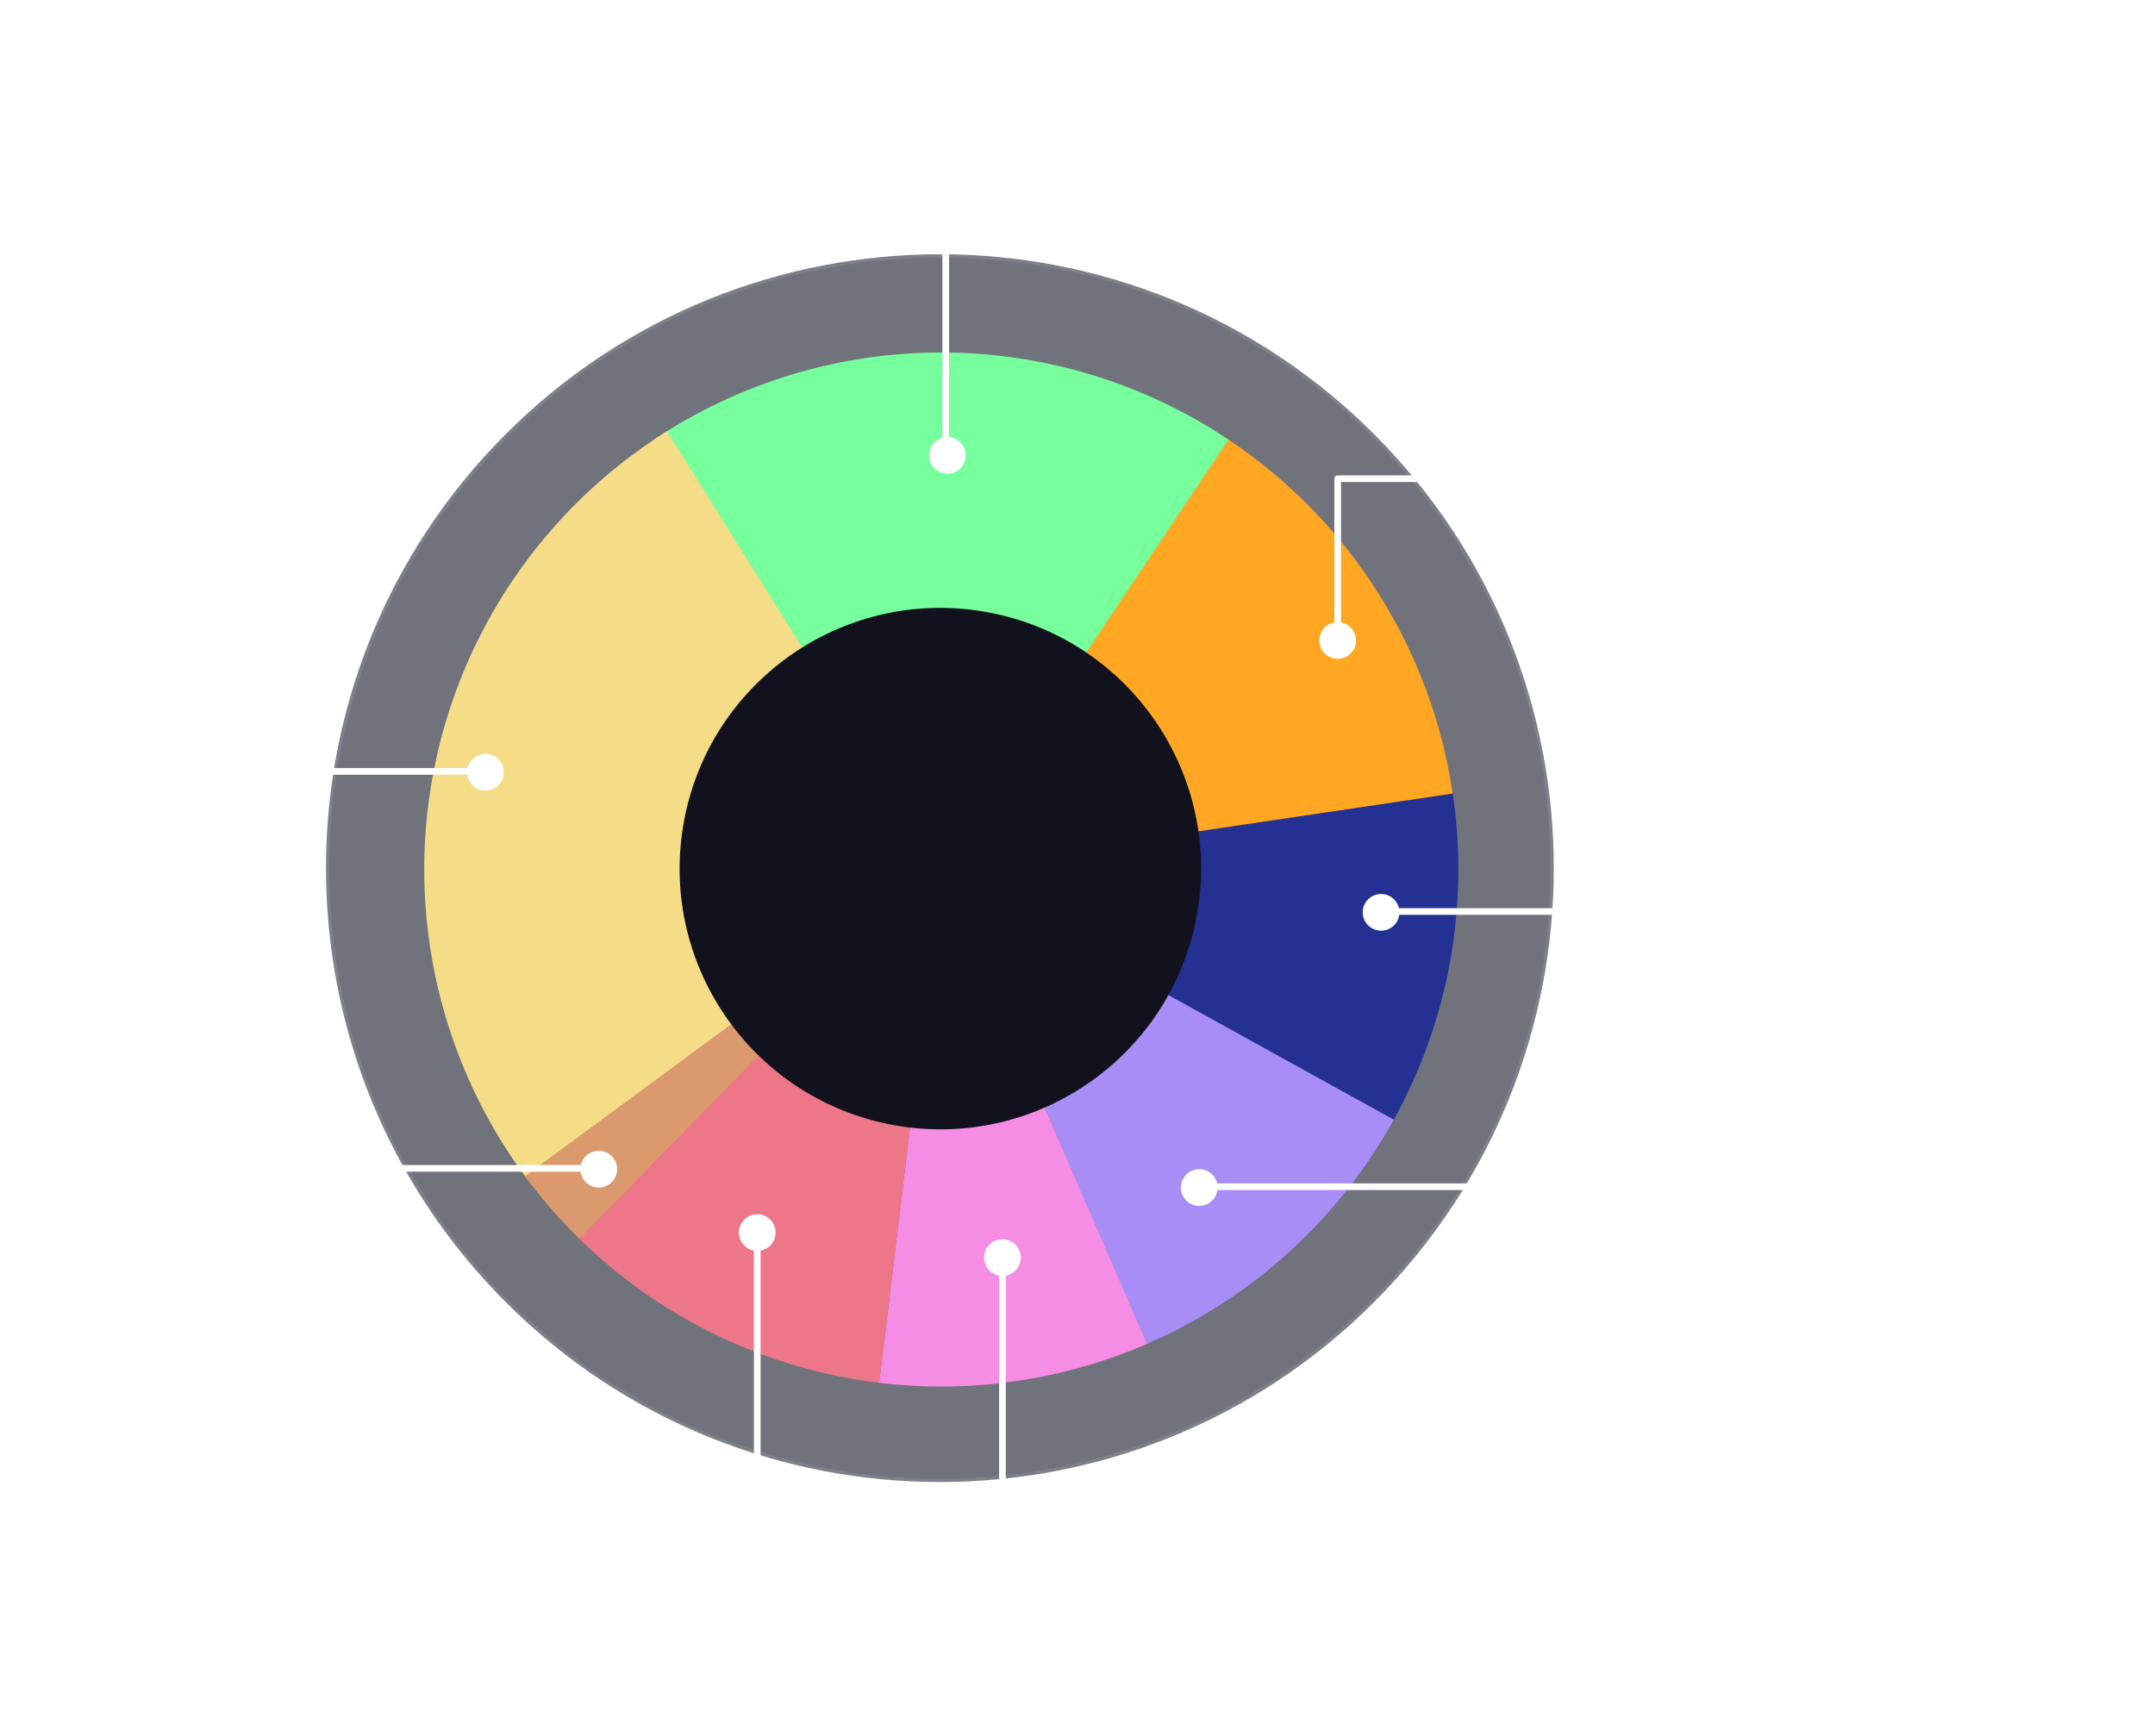<svg width="1292" height="1041" viewBox="0 0 1292 1041" fill="none" xmlns="http://www.w3.org/2000/svg">
<g filter="url(#filter0_d_128_481)">
<path d="M823.75 780.75C967.482 637.018 967.482 403.982 823.75 260.25C680.018 116.518 446.982 116.518 303.25 260.25C159.518 403.982 159.518 637.018 303.25 780.75C446.982 924.482 680.018 924.482 823.75 780.75Z" fill="#121425" fill-opacity="0.6"/>
<path d="M823.043 260.957C966.385 404.299 966.384 636.701 823.043 780.043C679.701 923.385 447.299 923.384 303.957 780.043C160.616 636.701 160.616 404.299 303.957 260.957C447.299 117.616 679.701 117.616 823.043 260.957Z" stroke="white" stroke-opacity="0.1" stroke-width="2"/>
</g>
<path d="M835.324 671.851C868.589 611.962 881.079 542.742 870.843 475.004L564.323 521.323L835.324 671.851Z" fill="#243192"/>
<path d="M687.545 805.781C750.408 778.55 802.479 731.263 835.624 671.308L564.323 521.323L687.545 805.781Z" fill="#A78DF5"/>
<path d="M527.092 829.079C581.746 835.691 637.176 827.629 687.682 805.721L564.323 521.323L527.092 829.079Z" fill="#F58DE4"/>
<path d="M346.903 742.294C395.735 790.342 459.108 820.861 527.12 829.083L564.323 521.323L346.903 742.294Z" fill="#ED7789"/>
<path d="M737.126 263.954C686.206 229.765 626.289 211.449 564.957 211.324C503.624 211.198 443.633 229.269 392.574 263.249L564.322 521.323L737.126 263.954Z" fill="#76FF9C"/>
<path d="M399.843 258.556C363.521 281.293 332.306 311.313 308.171 346.721C284.035 382.129 267.503 422.157 259.617 464.277C251.731 506.397 252.664 549.695 262.356 591.436C272.048 633.178 290.288 672.456 315.926 706.793L564.323 521.323L399.843 258.556Z" fill="#F5DC87"/>
<path d="M314.745 705.201C324.549 718.508 335.402 731.01 347.199 742.586L564.323 521.323L314.745 705.201Z" fill="#DB9A6E"/>
<path d="M870.959 475.783C864.603 432.981 849.356 391.984 826.2 355.43C803.044 318.876 772.491 287.575 736.509 263.541L564.323 521.323L870.959 475.783Z" fill="#FFA723"/>
<g filter="url(#filter1_d_128_481)">
<path d="M717.981 546.365C732.11 461.203 674.527 380.712 589.365 366.583C504.203 352.454 423.712 410.037 409.583 495.199C395.454 580.361 453.037 660.852 538.199 674.981C623.361 689.11 703.852 631.527 717.981 546.365Z" fill="#11121D"/>
</g>
<path d="M567 273V135H297" stroke="white" stroke-width="4" stroke-linejoin="round"/>
<path d="M802 384V287H1048" stroke="white" stroke-width="4" stroke-linejoin="round"/>
<path d="M601 754V919H847" stroke="white" stroke-width="4" stroke-linejoin="round"/>
<path d="M454 739V904H208" stroke="white" stroke-width="4" stroke-linejoin="round"/>
<circle cx="568" cy="273" r="11" fill="white"/>
<circle cx="802" cy="384" r="11" fill="white"/>
<circle cx="11" cy="11" r="11" transform="matrix(1 0 0 -1 590 765)" fill="white"/>
<circle cx="454" cy="739" r="11" transform="rotate(180 454 739)" fill="white"/>
<circle cx="359" cy="701" r="11" fill="white"/>
<circle cx="828" cy="547" r="11" fill="white"/>
<circle cx="719" cy="712" r="11" fill="white"/>
<path d="M296.072 69V63.944C296.072 60.829 296.605 58.269 297.672 56.264C298.739 54.259 300.253 52.637 302.216 51.4C304.221 50.12 306.632 49.053 309.448 48.2L313.352 46.984C315.101 46.429 316.595 45.747 317.832 44.936C319.112 44.125 320.093 43.123 320.776 41.928C321.459 40.691 321.8 39.261 321.8 37.64V37.384C321.8 34.867 320.947 32.904 319.24 31.496C317.533 30.045 315.293 29.32 312.52 29.32C309.661 29.32 307.336 30.088 305.544 31.624C303.795 33.16 302.92 35.421 302.92 38.408V39.432H296.264V38.472C296.264 35.229 296.968 32.499 298.376 30.28C299.784 28.019 301.725 26.291 304.2 25.096C306.675 23.901 309.448 23.304 312.52 23.304C315.592 23.304 318.323 23.88 320.712 25.032C323.144 26.184 325.043 27.805 326.408 29.896C327.816 31.987 328.52 34.44 328.52 37.256V37.832C328.52 40.733 327.944 43.144 326.792 45.064C325.64 46.984 324.04 48.563 321.992 49.8C319.987 51.037 317.661 52.083 315.016 52.936L311.24 54.088C309.235 54.685 307.613 55.347 306.376 56.072C305.181 56.755 304.285 57.587 303.688 58.568C303.133 59.549 302.856 60.808 302.856 62.344V62.984H328.136V69H296.072ZM351.858 69.896C346.653 69.896 342.493 68.424 339.378 65.48C336.306 62.493 334.77 58.013 334.77 52.04V41.16C334.77 35.315 336.306 30.877 339.378 27.848C342.493 24.819 346.653 23.304 351.858 23.304C357.106 23.304 361.266 24.819 364.338 27.848C367.453 30.877 369.01 35.315 369.01 41.16V52.04C369.01 58.013 367.453 62.493 364.338 65.48C361.266 68.424 357.106 69.896 351.858 69.896ZM351.858 63.88C355.399 63.88 358.023 62.877 359.73 60.872C361.437 58.824 362.29 55.965 362.29 52.296V40.776C362.29 37.107 361.373 34.291 359.538 32.328C357.703 30.323 355.143 29.32 351.858 29.32C348.53 29.32 345.97 30.344 344.178 32.392C342.386 34.397 341.49 37.192 341.49 40.776V52.296C341.49 56.051 342.343 58.931 344.05 60.936C345.799 62.899 348.402 63.88 351.858 63.88ZM381.524 69.832L377.428 66.504L412.436 23.368L416.532 26.696L381.524 69.832ZM409.236 69.704C406.079 69.704 403.583 68.829 401.748 67.08C399.913 65.288 398.996 62.877 398.996 59.848V59.464C398.996 56.392 399.913 53.981 401.748 52.232C403.583 50.44 406.079 49.544 409.236 49.544C412.351 49.544 414.847 50.44 416.724 52.232C418.601 53.981 419.54 56.392 419.54 59.464V59.848C419.54 62.877 418.601 65.288 416.724 67.08C414.889 68.829 412.393 69.704 409.236 69.704ZM409.236 65.224C410.772 65.224 411.967 64.755 412.82 63.816C413.716 62.877 414.164 61.64 414.164 60.104V59.208C414.164 57.629 413.716 56.371 412.82 55.432C411.967 54.493 410.772 54.024 409.236 54.024C407.743 54.024 406.548 54.493 405.652 55.432C404.799 56.371 404.372 57.629 404.372 59.208V60.104C404.372 61.64 404.799 62.877 405.652 63.816C406.548 64.755 407.743 65.224 409.236 65.224ZM384.724 43.656C381.567 43.656 379.049 42.781 377.172 41.032C375.337 39.24 374.42 36.829 374.42 33.8V33.352C374.42 30.28 375.337 27.869 377.172 26.12C379.049 24.371 381.567 23.496 384.724 23.496C387.839 23.496 390.313 24.371 392.148 26.12C394.025 27.869 394.964 30.28 394.964 33.352V33.8C394.964 36.829 394.047 39.24 392.212 41.032C390.377 42.781 387.881 43.656 384.724 43.656ZM384.724 39.176C386.217 39.176 387.391 38.707 388.244 37.768C389.14 36.787 389.588 35.528 389.588 33.992V33.096C389.588 31.56 389.14 30.323 388.244 29.384C387.391 28.445 386.217 27.976 384.724 27.976C383.188 27.976 381.972 28.445 381.076 29.384C380.223 30.323 379.796 31.56 379.796 33.096V33.992C379.796 35.528 380.223 36.787 381.076 37.768C381.972 38.707 383.188 39.176 384.724 39.176Z" fill="url(#paint0_linear_128_481)"/>
<path d="M294.752 114V97.2H301.808C302.848 97.2 303.76 97.384 304.544 97.752C305.344 98.104 305.96 98.616 306.392 99.288C306.84 99.96 307.064 100.76 307.064 101.688V101.952C307.064 103.008 306.808 103.856 306.296 104.496C305.8 105.12 305.192 105.56 304.472 105.816V106.2C305.08 106.232 305.568 106.44 305.936 106.824C306.304 107.192 306.488 107.728 306.488 108.432V114H303.872V108.792C303.872 108.36 303.76 108.016 303.536 107.76C303.312 107.504 302.952 107.376 302.456 107.376H297.344V114H294.752ZM297.344 105.024H301.52C302.448 105.024 303.168 104.792 303.68 104.328C304.192 103.848 304.448 103.2 304.448 102.384V102.192C304.448 101.376 304.192 100.736 303.68 100.272C303.184 99.792 302.464 99.552 301.52 99.552H297.344V105.024ZM315.412 114.336C314.212 114.336 313.164 114.088 312.268 113.592C311.372 113.08 310.668 112.368 310.156 111.456C309.66 110.528 309.412 109.456 309.412 108.24V107.952C309.412 106.72 309.66 105.648 310.156 104.736C310.652 103.808 311.34 103.096 312.22 102.6C313.116 102.088 314.148 101.832 315.316 101.832C316.452 101.832 317.444 102.088 318.292 102.6C319.156 103.096 319.828 103.792 320.308 104.688C320.788 105.584 321.028 106.632 321.028 107.832V108.768H311.932C311.964 109.808 312.308 110.64 312.964 111.264C313.636 111.872 314.468 112.176 315.46 112.176C316.388 112.176 317.084 111.968 317.548 111.552C318.028 111.136 318.396 110.656 318.652 110.112L320.692 111.168C320.468 111.616 320.14 112.088 319.708 112.584C319.292 113.08 318.74 113.496 318.052 113.832C317.364 114.168 316.484 114.336 315.412 114.336ZM311.956 106.872H318.508C318.444 105.976 318.124 105.28 317.548 104.784C316.972 104.272 316.22 104.016 315.292 104.016C314.364 104.016 313.604 104.272 313.012 104.784C312.436 105.28 312.084 105.976 311.956 106.872ZM328.852 114.336C327.348 114.336 326.1 114 325.108 113.328C324.116 112.656 323.508 111.64 323.284 110.28L325.588 109.728C325.716 110.384 325.932 110.904 326.236 111.288C326.54 111.672 326.916 111.944 327.364 112.104C327.828 112.264 328.324 112.344 328.852 112.344C329.636 112.344 330.236 112.192 330.652 111.888C331.084 111.584 331.3 111.192 331.3 110.712C331.3 110.232 331.1 109.88 330.7 109.656C330.3 109.432 329.708 109.248 328.924 109.104L328.108 108.96C327.308 108.816 326.58 108.608 325.924 108.336C325.268 108.064 324.748 107.688 324.364 107.208C323.98 106.728 323.788 106.112 323.788 105.36C323.788 104.24 324.204 103.376 325.036 102.768C325.868 102.144 326.972 101.832 328.348 101.832C329.676 101.832 330.764 102.136 331.612 102.744C332.476 103.336 333.036 104.144 333.292 105.168L330.988 105.816C330.844 105.096 330.54 104.592 330.076 104.304C329.612 104 329.036 103.848 328.348 103.848C327.676 103.848 327.148 103.976 326.764 104.232C326.38 104.472 326.188 104.816 326.188 105.264C326.188 105.744 326.372 106.096 326.74 106.32C327.124 106.544 327.636 106.712 328.276 106.824L329.116 106.968C329.964 107.112 330.74 107.312 331.444 107.568C332.148 107.824 332.7 108.192 333.1 108.672C333.516 109.152 333.724 109.792 333.724 110.592C333.724 111.776 333.284 112.696 332.404 113.352C331.524 114.008 330.34 114.336 328.852 114.336ZM342.037 114.336C340.837 114.336 339.789 114.088 338.893 113.592C337.997 113.08 337.293 112.368 336.781 111.456C336.285 110.528 336.037 109.456 336.037 108.24V107.952C336.037 106.72 336.285 105.648 336.781 104.736C337.277 103.808 337.965 103.096 338.845 102.6C339.741 102.088 340.773 101.832 341.941 101.832C343.077 101.832 344.069 102.088 344.917 102.6C345.781 103.096 346.453 103.792 346.933 104.688C347.413 105.584 347.653 106.632 347.653 107.832V108.768H338.557C338.589 109.808 338.933 110.64 339.589 111.264C340.261 111.872 341.093 112.176 342.085 112.176C343.013 112.176 343.709 111.968 344.173 111.552C344.653 111.136 345.021 110.656 345.277 110.112L347.317 111.168C347.093 111.616 346.765 112.088 346.333 112.584C345.917 113.08 345.365 113.496 344.677 113.832C343.989 114.168 343.109 114.336 342.037 114.336ZM338.581 106.872H345.133C345.069 105.976 344.749 105.28 344.173 104.784C343.597 104.272 342.845 104.016 341.917 104.016C340.989 104.016 340.229 104.272 339.637 104.784C339.061 105.28 338.709 105.976 338.581 106.872ZM350.629 114V102.168H353.053V103.56H353.437C353.629 103.064 353.933 102.704 354.349 102.48C354.781 102.24 355.309 102.12 355.933 102.12H357.349V104.352H355.837C355.037 104.352 354.381 104.576 353.869 105.024C353.357 105.456 353.101 106.128 353.101 107.04V114H350.629ZM362.646 114L358.662 102.168H361.278L364.422 112.176H364.806L367.95 102.168H370.566L366.582 114H362.646ZM377.967 114.336C376.767 114.336 375.719 114.088 374.823 113.592C373.927 113.08 373.223 112.368 372.711 111.456C372.215 110.528 371.967 109.456 371.967 108.24V107.952C371.967 106.72 372.215 105.648 372.711 104.736C373.207 103.808 373.895 103.096 374.775 102.6C375.671 102.088 376.703 101.832 377.871 101.832C379.007 101.832 379.999 102.088 380.847 102.6C381.711 103.096 382.383 103.792 382.863 104.688C383.343 105.584 383.583 106.632 383.583 107.832V108.768H374.487C374.519 109.808 374.863 110.64 375.519 111.264C376.191 111.872 377.023 112.176 378.015 112.176C378.943 112.176 379.639 111.968 380.103 111.552C380.583 111.136 380.951 110.656 381.207 110.112L383.247 111.168C383.023 111.616 382.695 112.088 382.263 112.584C381.847 113.08 381.295 113.496 380.607 113.832C379.919 114.168 379.039 114.336 377.967 114.336ZM374.511 106.872H381.063C380.999 105.976 380.679 105.28 380.103 104.784C379.527 104.272 378.775 104.016 377.847 104.016C376.919 104.016 376.159 104.272 375.567 104.784C374.991 105.28 374.639 105.976 374.511 106.872Z" fill="url(#paint1_linear_128_481)"/>
<path d="M360.5 700.5H1.5" stroke="white" stroke-width="4" stroke-linejoin="round"/>
<path d="M1291.5 546.5H828" stroke="white" stroke-width="4" stroke-linejoin="round"/>
<path d="M1107 711.5H719" stroke="white" stroke-width="4" stroke-linejoin="round"/>
<path d="M5.072 399V393.944C5.072 390.829 5.605 388.269 6.672 386.264C7.739 384.259 9.253 382.637 11.216 381.4C13.221 380.12 15.632 379.053 18.448 378.2L22.352 376.984C24.101 376.429 25.595 375.747 26.832 374.936C28.112 374.125 29.093 373.123 29.776 371.928C30.459 370.691 30.8 369.261 30.8 367.64V367.384C30.8 364.867 29.947 362.904 28.24 361.496C26.533 360.045 24.293 359.32 21.52 359.32C18.661 359.32 16.336 360.088 14.544 361.624C12.795 363.16 11.92 365.421 11.92 368.408V369.432H5.264V368.472C5.264 365.229 5.968 362.499 7.376 360.28C8.784 358.019 10.725 356.291 13.2 355.096C15.675 353.901 18.448 353.304 21.52 353.304C24.592 353.304 27.323 353.88 29.712 355.032C32.144 356.184 34.043 357.805 35.408 359.896C36.816 361.987 37.52 364.44 37.52 367.256V367.832C37.52 370.733 36.944 373.144 35.792 375.064C34.64 376.984 33.04 378.563 30.992 379.8C28.987 381.037 26.661 382.083 24.016 382.936L20.24 384.088C18.235 384.685 16.613 385.347 15.376 386.072C14.181 386.755 13.285 387.587 12.688 388.568C12.133 389.549 11.856 390.808 11.856 392.344V392.984H37.136V399H5.072ZM59.578 399.896C56.207 399.896 53.285 399.277 50.81 398.04C48.335 396.803 46.415 395.053 45.05 392.792C43.727 390.531 43.066 387.907 43.066 384.92V384.216H49.914V384.856C49.914 387.587 50.746 389.784 52.41 391.448C54.117 393.069 56.485 393.88 59.514 393.88C62.629 393.88 65.039 393.027 66.746 391.32C68.453 389.613 69.306 387.309 69.306 384.408V383.832C69.306 381.059 68.453 378.84 66.746 377.176C65.082 375.512 62.949 374.68 60.346 374.68C58.895 374.68 57.679 374.915 56.698 375.384C55.759 375.811 54.991 376.344 54.394 376.984C53.839 377.624 53.37 378.243 52.986 378.84H44.474V354.2H74.49V360.28H51.194V373.464H52.218C52.645 372.739 53.242 372.056 54.01 371.416C54.821 370.733 55.866 370.179 57.146 369.752C58.426 369.325 59.962 369.112 61.754 369.112C64.399 369.112 66.789 369.688 68.922 370.84C71.098 371.949 72.826 373.613 74.106 375.832C75.386 378.008 76.026 380.653 76.026 383.768V384.472C76.026 387.587 75.365 390.296 74.042 392.6C72.719 394.904 70.821 396.696 68.346 397.976C65.914 399.256 62.991 399.896 59.578 399.896ZM87.587 399.832L83.49 396.504L118.499 353.368L122.595 356.696L87.587 399.832ZM115.299 399.704C112.141 399.704 109.645 398.829 107.811 397.08C105.976 395.288 105.059 392.877 105.059 389.848V389.464C105.059 386.392 105.976 383.981 107.811 382.232C109.645 380.44 112.141 379.544 115.299 379.544C118.413 379.544 120.909 380.44 122.787 382.232C124.664 383.981 125.603 386.392 125.603 389.464V389.848C125.603 392.877 124.664 395.288 122.787 397.08C120.952 398.829 118.456 399.704 115.299 399.704ZM115.299 395.224C116.835 395.224 118.029 394.755 118.883 393.816C119.779 392.877 120.227 391.64 120.227 390.104V389.208C120.227 387.629 119.779 386.371 118.883 385.432C118.029 384.493 116.835 384.024 115.299 384.024C113.805 384.024 112.611 384.493 111.715 385.432C110.861 386.371 110.435 387.629 110.435 389.208V390.104C110.435 391.64 110.861 392.877 111.715 393.816C112.611 394.755 113.805 395.224 115.299 395.224ZM90.787 373.656C87.629 373.656 85.112 372.781 83.234 371.032C81.4 369.24 80.483 366.829 80.483 363.8V363.352C80.483 360.28 81.4 357.869 83.234 356.12C85.112 354.371 87.629 353.496 90.787 353.496C93.901 353.496 96.376 354.371 98.21 356.12C100.088 357.869 101.027 360.28 101.027 363.352V363.8C101.027 366.829 100.109 369.24 98.275 371.032C96.44 372.781 93.944 373.656 90.787 373.656ZM90.787 369.176C92.28 369.176 93.453 368.707 94.306 367.768C95.203 366.787 95.65 365.528 95.65 363.992V363.096C95.65 361.56 95.203 360.323 94.306 359.384C93.453 358.445 92.28 357.976 90.787 357.976C89.251 357.976 88.034 358.445 87.138 359.384C86.285 360.323 85.859 361.56 85.859 363.096V363.992C85.859 365.528 86.285 366.787 87.138 367.768C88.034 368.707 89.251 369.176 90.787 369.176Z" fill="url(#paint2_linear_128_481)"/>
<path d="M19.456 637.896C16.171 637.896 13.248 637.299 10.688 636.104C8.128 634.909 6.123 633.181 4.672 630.92C3.264 628.659 2.56 625.971 2.56 622.856V621.704H9.28V622.728C9.28 625.544 10.197 627.784 12.032 629.448C13.909 631.069 16.384 631.88 19.456 631.88C22.528 631.88 24.917 631.112 26.624 629.576C28.331 628.04 29.184 626.099 29.184 623.752V623.176C29.184 621.512 28.779 620.168 27.968 619.144C27.157 618.12 26.069 617.373 24.704 616.904C23.339 616.392 21.803 616.136 20.096 616.136H11.968V608.392L27.712 599.112V598.216H3.648V592.2H35.008V601.288L19.968 610.248V611.144H22.72C24.981 611.144 27.115 611.571 29.12 612.424C31.125 613.277 32.747 614.579 33.984 616.328C35.264 618.077 35.904 620.296 35.904 622.984V623.752C35.904 626.611 35.221 629.107 33.856 631.24C32.491 633.331 30.571 634.973 28.096 636.168C25.621 637.32 22.741 637.896 19.456 637.896ZM47.837 637.832L43.74 634.504L78.749 591.368L82.844 594.696L47.837 637.832ZM75.549 637.704C72.391 637.704 69.895 636.829 68.061 635.08C66.226 633.288 65.308 630.877 65.308 627.848V627.464C65.308 624.392 66.226 621.981 68.061 620.232C69.895 618.44 72.391 617.544 75.549 617.544C78.663 617.544 81.159 618.44 83.037 620.232C84.914 621.981 85.853 624.392 85.853 627.464V627.848C85.853 630.877 84.914 633.288 83.037 635.08C81.202 636.829 78.706 637.704 75.549 637.704ZM75.549 633.224C77.085 633.224 78.279 632.755 79.132 631.816C80.028 630.877 80.477 629.64 80.477 628.104V627.208C80.477 625.629 80.028 624.371 79.132 623.432C78.279 622.493 77.085 622.024 75.549 622.024C74.055 622.024 72.861 622.493 71.965 623.432C71.111 624.371 70.684 625.629 70.684 627.208V628.104C70.684 629.64 71.111 630.877 71.965 631.816C72.861 632.755 74.055 633.224 75.549 633.224ZM51.036 611.656C47.879 611.656 45.362 610.781 43.484 609.032C41.65 607.24 40.733 604.829 40.733 601.8V601.352C40.733 598.28 41.65 595.869 43.484 594.12C45.362 592.371 47.879 591.496 51.036 591.496C54.151 591.496 56.626 592.371 58.461 594.12C60.338 595.869 61.276 598.28 61.276 601.352V601.8C61.276 604.829 60.359 607.24 58.525 609.032C56.69 610.781 54.194 611.656 51.036 611.656ZM51.036 607.176C52.53 607.176 53.703 606.707 54.556 605.768C55.453 604.787 55.901 603.528 55.901 601.992V601.096C55.901 599.56 55.453 598.323 54.556 597.384C53.703 596.445 52.53 595.976 51.036 595.976C49.501 595.976 48.285 596.445 47.389 597.384C46.535 598.323 46.108 599.56 46.108 601.096V601.992C46.108 603.528 46.535 604.787 47.389 605.768C48.285 606.707 49.501 607.176 51.036 607.176Z" fill="url(#paint3_linear_128_481)"/>
<path d="M9.464 444.336C8.2 444.336 7.08 444.112 6.104 443.664C5.128 443.216 4.36 442.56 3.8 441.696C3.256 440.816 2.984 439.752 2.984 438.504V437.904H5.552V438.504C5.552 439.688 5.904 440.576 6.608 441.168C7.328 441.76 8.28 442.056 9.464 442.056C10.664 442.056 11.568 441.808 12.176 441.312C12.784 440.8 13.088 440.144 13.088 439.344C13.088 438.816 12.944 438.384 12.656 438.048C12.368 437.712 11.96 437.448 11.432 437.256C10.904 437.048 10.272 436.856 9.536 436.68L8.648 436.464C7.576 436.208 6.64 435.896 5.84 435.528C5.056 435.144 4.448 434.64 4.016 434.016C3.584 433.392 3.368 432.592 3.368 431.616C3.368 430.624 3.608 429.776 4.088 429.072C4.584 428.368 5.264 427.824 6.128 427.44C6.992 427.056 8.008 426.864 9.176 426.864C10.344 426.864 11.384 427.064 12.296 427.464C13.224 427.864 13.952 428.456 14.48 429.24C15.008 430.024 15.272 431.008 15.272 432.192V433.056H12.704V432.192C12.704 431.472 12.552 430.888 12.248 430.44C11.96 429.992 11.552 429.664 11.024 429.456C10.496 429.248 9.88 429.144 9.176 429.144C8.152 429.144 7.352 429.36 6.776 429.792C6.216 430.208 5.936 430.792 5.936 431.544C5.936 432.056 6.056 432.48 6.296 432.816C6.552 433.136 6.92 433.4 7.4 433.608C7.88 433.816 8.48 434 9.2 434.16L10.088 434.376C11.176 434.616 12.136 434.928 12.968 435.312C13.8 435.68 14.456 436.184 14.936 436.824C15.416 437.464 15.656 438.288 15.656 439.296C15.656 440.304 15.4 441.184 14.888 441.936C14.392 442.688 13.68 443.28 12.752 443.712C11.824 444.128 10.728 444.336 9.464 444.336ZM22.121 444.336C21.273 444.336 20.513 444.192 19.841 443.904C19.185 443.616 18.657 443.192 18.257 442.632C17.873 442.072 17.681 441.392 17.681 440.592C17.681 439.776 17.873 439.104 18.257 438.576C18.657 438.032 19.193 437.624 19.865 437.352C20.553 437.08 21.329 436.944 22.193 436.944H25.793V436.176C25.793 435.488 25.585 434.936 25.169 434.52C24.753 434.104 24.113 433.896 23.249 433.896C22.401 433.896 21.753 434.096 21.305 434.496C20.857 434.896 20.561 435.416 20.417 436.056L18.113 435.312C18.305 434.672 18.609 434.096 19.025 433.584C19.457 433.056 20.025 432.632 20.729 432.312C21.433 431.992 22.281 431.832 23.273 431.832C24.809 431.832 26.017 432.224 26.897 433.008C27.777 433.792 28.217 434.904 28.217 436.344V441.216C28.217 441.696 28.441 441.936 28.889 441.936H29.897V444H28.049C27.489 444 27.033 443.856 26.681 443.568C26.329 443.28 26.153 442.888 26.153 442.392V442.32H25.793C25.665 442.56 25.473 442.84 25.217 443.16C24.961 443.48 24.585 443.76 24.089 444C23.593 444.224 22.937 444.336 22.121 444.336ZM22.481 442.296C23.473 442.296 24.273 442.016 24.881 441.456C25.489 440.88 25.793 440.096 25.793 439.104V438.864H22.337C21.681 438.864 21.153 439.008 20.753 439.296C20.353 439.568 20.153 439.976 20.153 440.52C20.153 441.064 20.361 441.496 20.777 441.816C21.193 442.136 21.761 442.296 22.481 442.296ZM32.301 444V427.2H34.773V444H32.301ZM43.865 444.336C42.665 444.336 41.617 444.088 40.721 443.592C39.825 443.08 39.121 442.368 38.609 441.456C38.113 440.528 37.865 439.456 37.865 438.24V437.952C37.865 436.72 38.113 435.648 38.609 434.736C39.105 433.808 39.793 433.096 40.673 432.6C41.569 432.088 42.601 431.832 43.769 431.832C44.905 431.832 45.897 432.088 46.745 432.6C47.609 433.096 48.281 433.792 48.761 434.688C49.241 435.584 49.481 436.632 49.481 437.832V438.768H40.385C40.417 439.808 40.761 440.64 41.417 441.264C42.089 441.872 42.921 442.176 43.913 442.176C44.841 442.176 45.537 441.968 46.001 441.552C46.481 441.136 46.849 440.656 47.105 440.112L49.145 441.168C48.921 441.616 48.593 442.088 48.161 442.584C47.745 443.08 47.193 443.496 46.505 443.832C45.817 444.168 44.937 444.336 43.865 444.336ZM40.409 436.872H46.961C46.897 435.976 46.577 435.28 46.001 434.784C45.425 434.272 44.673 434.016 43.745 434.016C42.817 434.016 42.057 434.272 41.465 434.784C40.889 435.28 40.537 435.976 40.409 436.872Z" fill="url(#paint4_linear_128_481)"/>
<path d="M1.752 682V665.2H4.344V679.648H12.432V682H1.752ZM14.879 682V670.168H17.351V682H14.879ZM16.127 668.56C15.647 668.56 15.239 668.408 14.903 668.104C14.583 667.784 14.423 667.376 14.423 666.88C14.423 666.384 14.583 665.984 14.903 665.68C15.239 665.36 15.647 665.2 16.127 665.2C16.623 665.2 17.031 665.36 17.351 665.68C17.671 665.984 17.831 666.384 17.831 666.88C17.831 667.376 17.671 667.784 17.351 668.104C17.031 668.408 16.623 668.56 16.127 668.56ZM30.283 686.8V680.392H29.899C29.723 680.712 29.467 681.024 29.131 681.328C28.795 681.616 28.363 681.856 27.835 682.048C27.323 682.24 26.683 682.336 25.915 682.336C24.923 682.336 24.011 682.096 23.179 681.616C22.347 681.136 21.683 680.448 21.187 679.552C20.691 678.64 20.443 677.544 20.443 676.264V675.904C20.443 674.624 20.691 673.536 21.187 672.64C21.699 671.728 22.371 671.032 23.203 670.552C24.035 670.072 24.939 669.832 25.915 669.832C27.067 669.832 27.947 670.04 28.555 670.456C29.179 670.872 29.643 671.344 29.947 671.872H30.331V670.168H32.755V686.8H30.283ZM26.611 680.176C27.699 680.176 28.587 679.832 29.275 679.144C29.963 678.456 30.307 677.472 30.307 676.192V675.976C30.307 674.712 29.955 673.736 29.251 673.048C28.563 672.36 27.683 672.016 26.611 672.016C25.555 672.016 24.675 672.36 23.971 673.048C23.283 673.736 22.939 674.712 22.939 675.976V676.192C22.939 677.472 23.283 678.456 23.971 679.144C24.675 679.832 25.555 680.176 26.611 680.176ZM40.93 682.216C40.034 682.216 39.234 682.016 38.53 681.616C37.826 681.216 37.274 680.648 36.874 679.912C36.474 679.176 36.274 678.296 36.274 677.272V670.168H38.746V677.104C38.746 678.128 39.002 678.888 39.514 679.384C40.026 679.864 40.738 680.104 41.65 680.104C42.658 680.104 43.466 679.768 44.074 679.096C44.698 678.408 45.01 677.424 45.01 676.144V670.168H47.482V682H45.058V680.224H44.674C44.45 680.704 44.05 681.16 43.474 681.592C42.898 682.008 42.05 682.216 40.93 682.216ZM51.136 682V670.168H53.608V682H51.136ZM52.385 668.56C51.904 668.56 51.496 668.408 51.16 668.104C50.84 667.784 50.681 667.376 50.681 666.88C50.681 666.384 50.84 665.984 51.16 665.68C51.496 665.36 51.904 665.2 52.385 665.2C52.88 665.2 53.288 665.36 53.608 665.68C53.928 665.984 54.089 666.384 54.089 666.88C54.089 667.376 53.928 667.784 53.608 668.104C53.288 668.408 52.88 668.56 52.385 668.56ZM62.173 682.336C61.197 682.336 60.293 682.096 59.461 681.616C58.629 681.136 57.957 680.448 57.445 679.552C56.949 678.64 56.701 677.544 56.701 676.264V675.904C56.701 674.64 56.949 673.552 57.445 672.64C57.941 671.728 58.605 671.032 59.437 670.552C60.269 670.072 61.181 669.832 62.173 669.832C62.941 669.832 63.581 669.928 64.093 670.12C64.621 670.312 65.053 670.56 65.389 670.864C65.725 671.152 65.981 671.456 66.157 671.776H66.541V665.2H69.013V682H66.589V680.32H66.205C65.901 680.832 65.437 681.296 64.813 681.712C64.205 682.128 63.325 682.336 62.173 682.336ZM62.869 680.176C63.941 680.176 64.821 679.832 65.509 679.144C66.213 678.456 66.565 677.472 66.565 676.192V675.976C66.565 674.712 66.221 673.736 65.533 673.048C64.845 672.36 63.957 672.016 62.869 672.016C61.813 672.016 60.933 672.36 60.229 673.048C59.541 673.736 59.197 674.712 59.197 675.976V676.192C59.197 677.472 59.541 678.456 60.229 679.144C60.933 679.832 61.813 680.176 62.869 680.176ZM72.652 682V670.168H75.124V682H72.652ZM73.9 668.56C73.42 668.56 73.012 668.408 72.676 668.104C72.356 667.784 72.196 667.376 72.196 666.88C72.196 666.384 72.356 665.984 72.676 665.68C73.012 665.36 73.42 665.2 73.9 665.2C74.396 665.2 74.804 665.36 75.124 665.68C75.444 665.984 75.604 666.384 75.604 666.88C75.604 667.376 75.444 667.784 75.124 668.104C74.804 668.408 74.396 668.56 73.9 668.56ZM83.233 682C82.513 682 81.937 681.784 81.505 681.352C81.089 680.92 80.881 680.344 80.881 679.624V672.256H77.617V670.168H80.881V666.256H83.353V670.168H86.881V672.256H83.353V679.192C83.353 679.672 83.577 679.912 84.025 679.912H86.497V682H83.233ZM91.153 686.8V684.64H97.753C98.201 684.64 98.425 684.4 98.425 683.92V680.272H98.041C97.897 680.592 97.673 680.904 97.369 681.208C97.081 681.496 96.689 681.736 96.193 681.928C95.697 682.12 95.073 682.216 94.321 682.216C93.425 682.216 92.625 682.016 91.921 681.616C91.217 681.216 90.665 680.648 90.265 679.912C89.865 679.176 89.665 678.304 89.665 677.296V670.168H92.137V677.104C92.137 678.128 92.393 678.888 92.905 679.384C93.417 679.864 94.129 680.104 95.041 680.104C96.049 680.104 96.857 679.768 97.465 679.096C98.089 678.424 98.401 677.448 98.401 676.168V670.168H100.873V684.424C100.873 685.144 100.657 685.72 100.225 686.152C99.809 686.584 99.233 686.8 98.497 686.8H91.153Z" fill="url(#paint5_linear_128_481)"/>
<path d="M875.448 215V174.936H874.424L867.064 190.04H859.96L869.88 170.2H882.168V215H875.448ZM906.141 215.896C902.77 215.896 899.847 215.277 897.373 214.04C894.898 212.803 892.978 211.053 891.613 208.792C890.29 206.531 889.629 203.907 889.629 200.92V200.216H896.477V200.856C896.477 203.587 897.309 205.784 898.973 207.448C900.679 209.069 903.047 209.88 906.077 209.88C909.191 209.88 911.602 209.027 913.309 207.32C915.015 205.613 915.869 203.309 915.869 200.408V199.832C915.869 197.059 915.015 194.84 913.309 193.176C911.645 191.512 909.511 190.68 906.909 190.68C905.458 190.68 904.242 190.915 903.26 191.384C902.322 191.811 901.554 192.344 900.957 192.984C900.402 193.624 899.933 194.243 899.549 194.84H891.036V170.2H921.053V176.28H897.757V189.464H898.781C899.207 188.739 899.805 188.056 900.573 187.416C901.383 186.733 902.429 186.179 903.708 185.752C904.988 185.325 906.525 185.112 908.317 185.112C910.962 185.112 913.351 185.688 915.485 186.84C917.661 187.949 919.389 189.613 920.669 191.832C921.949 194.008 922.589 196.653 922.589 199.768V200.472C922.589 203.587 921.927 206.296 920.604 208.6C919.282 210.904 917.383 212.696 914.909 213.976C912.477 215.256 909.554 215.896 906.141 215.896ZM934.149 215.832L930.053 212.504L965.061 169.368L969.157 172.696L934.149 215.832ZM961.861 215.704C958.704 215.704 956.208 214.829 954.373 213.08C952.538 211.288 951.621 208.877 951.621 205.848V205.464C951.621 202.392 952.538 199.981 954.373 198.232C956.208 196.44 958.704 195.544 961.861 195.544C964.976 195.544 967.472 196.44 969.349 198.232C971.226 199.981 972.165 202.392 972.165 205.464V205.848C972.165 208.877 971.226 211.288 969.349 213.08C967.514 214.829 965.018 215.704 961.861 215.704ZM961.861 211.224C963.397 211.224 964.592 210.755 965.445 209.816C966.341 208.877 966.789 207.64 966.789 206.104V205.208C966.789 203.629 966.341 202.371 965.445 201.432C964.592 200.493 963.397 200.024 961.861 200.024C960.368 200.024 959.173 200.493 958.277 201.432C957.424 202.371 956.997 203.629 956.997 205.208V206.104C956.997 207.64 957.424 208.877 958.277 209.816C959.173 210.755 960.368 211.224 961.861 211.224ZM937.349 189.656C934.192 189.656 931.674 188.781 929.797 187.032C927.962 185.24 927.045 182.829 927.045 179.8V179.352C927.045 176.28 927.962 173.869 929.797 172.12C931.674 170.371 934.192 169.496 937.349 169.496C940.464 169.496 942.938 170.371 944.773 172.12C946.65 173.869 947.589 176.28 947.589 179.352V179.8C947.589 182.829 946.672 185.24 944.837 187.032C943.002 188.781 940.506 189.656 937.349 189.656ZM937.349 185.176C938.842 185.176 940.016 184.707 940.869 183.768C941.765 182.787 942.213 181.528 942.213 179.992V179.096C942.213 177.56 941.765 176.323 940.869 175.384C940.016 174.445 938.842 173.976 937.349 173.976C935.813 173.976 934.597 174.445 933.701 175.384C932.848 176.323 932.421 177.56 932.421 179.096V179.992C932.421 181.528 932.848 182.787 933.701 183.768C934.597 184.707 935.813 185.176 937.349 185.176Z" fill="url(#paint6_linear_128_481)"/>
<path d="M864.76 260V245.552H859.6V243.2H872.512V245.552H867.352V260H864.76ZM878.037 260.336C876.837 260.336 875.789 260.088 874.893 259.592C873.997 259.08 873.293 258.368 872.781 257.456C872.285 256.528 872.037 255.456 872.037 254.24V253.952C872.037 252.72 872.285 251.648 872.781 250.736C873.277 249.808 873.965 249.096 874.845 248.6C875.741 248.088 876.773 247.832 877.941 247.832C879.077 247.832 880.069 248.088 880.917 248.6C881.781 249.096 882.453 249.792 882.933 250.688C883.413 251.584 883.653 252.632 883.653 253.832V254.768H874.557C874.589 255.808 874.933 256.64 875.589 257.264C876.261 257.872 877.093 258.176 878.085 258.176C879.013 258.176 879.709 257.968 880.173 257.552C880.653 257.136 881.021 256.656 881.277 256.112L883.317 257.168C883.093 257.616 882.765 258.088 882.333 258.584C881.917 259.08 881.365 259.496 880.677 259.832C879.989 260.168 879.109 260.336 878.037 260.336ZM874.581 252.872H881.133C881.069 251.976 880.749 251.28 880.173 250.784C879.597 250.272 878.845 250.016 877.917 250.016C876.989 250.016 876.229 250.272 875.637 250.784C875.061 251.28 874.709 251.976 874.581 252.872ZM890.301 260.336C889.453 260.336 888.693 260.192 888.021 259.904C887.365 259.616 886.837 259.192 886.437 258.632C886.053 258.072 885.861 257.392 885.861 256.592C885.861 255.776 886.053 255.104 886.437 254.576C886.837 254.032 887.373 253.624 888.045 253.352C888.733 253.08 889.509 252.944 890.373 252.944H893.973V252.176C893.973 251.488 893.765 250.936 893.349 250.52C892.933 250.104 892.293 249.896 891.429 249.896C890.581 249.896 889.933 250.096 889.485 250.496C889.037 250.896 888.741 251.416 888.597 252.056L886.293 251.312C886.485 250.672 886.789 250.096 887.205 249.584C887.637 249.056 888.205 248.632 888.909 248.312C889.613 247.992 890.461 247.832 891.453 247.832C892.989 247.832 894.197 248.224 895.077 249.008C895.957 249.792 896.397 250.904 896.397 252.344V257.216C896.397 257.696 896.621 257.936 897.069 257.936H898.077V260H896.229C895.669 260 895.213 259.856 894.861 259.568C894.509 259.28 894.333 258.888 894.333 258.392V258.32H893.973C893.845 258.56 893.653 258.84 893.397 259.16C893.141 259.48 892.765 259.76 892.269 260C891.773 260.224 891.117 260.336 890.301 260.336ZM890.661 258.296C891.653 258.296 892.453 258.016 893.061 257.456C893.669 256.88 893.973 256.096 893.973 255.104V254.864H890.517C889.861 254.864 889.333 255.008 888.933 255.296C888.533 255.568 888.333 255.976 888.333 256.52C888.333 257.064 888.541 257.496 888.957 257.816C889.373 258.136 889.941 258.296 890.661 258.296ZM900.48 260V248.168H902.904V249.56H903.288C903.512 249.144 903.872 248.776 904.368 248.456C904.864 248.136 905.536 247.976 906.384 247.976C907.264 247.976 907.968 248.16 908.496 248.528C909.04 248.88 909.448 249.336 909.72 249.896H910.104C910.376 249.352 910.768 248.896 911.28 248.528C911.808 248.16 912.552 247.976 913.512 247.976C914.28 247.976 914.96 248.136 915.552 248.456C916.144 248.76 916.616 249.224 916.968 249.848C917.32 250.456 917.496 251.216 917.496 252.128V260H915.024V252.32C915.024 251.6 914.824 251.048 914.424 250.664C914.04 250.264 913.488 250.064 912.768 250.064C912 250.064 911.384 250.312 910.92 250.808C910.456 251.304 910.224 252.016 910.224 252.944V260H907.752V252.32C907.752 251.6 907.552 251.048 907.152 250.664C906.768 250.264 906.216 250.064 905.496 250.064C904.728 250.064 904.112 250.312 903.648 250.808C903.184 251.304 902.952 252.016 902.952 252.944V260H900.48ZM925.551 260L930.351 243.2H934.911L939.687 260H937.023L935.919 256.04H929.343L928.239 260H925.551ZM929.991 253.64H935.271L932.823 244.808H932.439L929.991 253.64ZM942.035 260V243.2H944.507V260H942.035ZM948.176 260V243.2H950.648V260H948.176ZM959.86 260.336C958.676 260.336 957.62 260.096 956.692 259.616C955.78 259.12 955.06 258.416 954.532 257.504C954.004 256.592 953.74 255.512 953.74 254.264V253.904C953.74 252.656 954.004 251.584 954.532 250.688C955.06 249.776 955.78 249.072 956.692 248.576C957.62 248.08 958.676 247.832 959.86 247.832C961.044 247.832 962.1 248.08 963.028 248.576C963.956 249.072 964.684 249.776 965.212 250.688C965.74 251.584 966.004 252.656 966.004 253.904V254.264C966.004 255.512 965.74 256.592 965.212 257.504C964.684 258.416 963.956 259.12 963.028 259.616C962.1 260.096 961.044 260.336 959.86 260.336ZM959.86 258.128C960.948 258.128 961.828 257.784 962.5 257.096C963.188 256.392 963.532 255.424 963.532 254.192V253.976C963.532 252.744 963.196 251.784 962.524 251.096C961.852 250.392 960.964 250.04 959.86 250.04C958.788 250.04 957.908 250.392 957.22 251.096C956.548 251.784 956.212 252.744 956.212 253.976V254.192C956.212 255.424 956.548 256.392 957.22 257.096C957.908 257.784 958.788 258.128 959.86 258.128ZM974.578 260.336C973.442 260.336 972.41 260.096 971.482 259.616C970.57 259.136 969.842 258.44 969.298 257.528C968.77 256.616 968.506 255.52 968.506 254.24V253.928C968.506 252.648 968.77 251.56 969.298 250.664C969.842 249.752 970.57 249.056 971.482 248.576C972.41 248.08 973.442 247.832 974.578 247.832C975.714 247.832 976.682 248.04 977.482 248.456C978.282 248.872 978.922 249.424 979.402 250.112C979.898 250.8 980.218 251.56 980.362 252.392L977.962 252.896C977.882 252.368 977.714 251.888 977.458 251.456C977.202 251.024 976.842 250.68 976.378 250.424C975.914 250.168 975.33 250.04 974.626 250.04C973.938 250.04 973.314 250.2 972.754 250.52C972.21 250.824 971.778 251.272 971.458 251.864C971.138 252.44 970.978 253.144 970.978 253.976V254.192C970.978 255.024 971.138 255.736 971.458 256.328C971.778 256.92 972.21 257.368 972.754 257.672C973.314 257.976 973.938 258.128 974.626 258.128C975.666 258.128 976.458 257.864 977.002 257.336C977.546 256.792 977.89 256.104 978.034 255.272L980.434 255.824C980.242 256.64 979.898 257.392 979.402 258.08C978.922 258.768 978.282 259.32 977.482 259.736C976.682 260.136 975.714 260.336 974.578 260.336ZM986.957 260.336C986.109 260.336 985.349 260.192 984.677 259.904C984.021 259.616 983.493 259.192 983.093 258.632C982.709 258.072 982.517 257.392 982.517 256.592C982.517 255.776 982.709 255.104 983.093 254.576C983.493 254.032 984.029 253.624 984.701 253.352C985.389 253.08 986.165 252.944 987.029 252.944H990.629V252.176C990.629 251.488 990.421 250.936 990.005 250.52C989.589 250.104 988.949 249.896 988.085 249.896C987.237 249.896 986.589 250.096 986.141 250.496C985.693 250.896 985.397 251.416 985.253 252.056L982.949 251.312C983.141 250.672 983.445 250.096 983.861 249.584C984.293 249.056 984.861 248.632 985.565 248.312C986.269 247.992 987.117 247.832 988.109 247.832C989.645 247.832 990.853 248.224 991.733 249.008C992.613 249.792 993.053 250.904 993.053 252.344V257.216C993.053 257.696 993.277 257.936 993.725 257.936H994.733V260H992.885C992.325 260 991.869 259.856 991.517 259.568C991.165 259.28 990.989 258.888 990.989 258.392V258.32H990.629C990.501 258.56 990.309 258.84 990.053 259.16C989.797 259.48 989.421 259.76 988.925 260C988.429 260.224 987.773 260.336 986.957 260.336ZM987.317 258.296C988.309 258.296 989.109 258.016 989.717 257.456C990.325 256.88 990.629 256.096 990.629 255.104V254.864H987.173C986.517 254.864 985.989 255.008 985.589 255.296C985.189 255.568 984.989 255.976 984.989 256.52C984.989 257.064 985.197 257.496 985.613 257.816C986.029 258.136 986.597 258.296 987.317 258.296ZM1000.76 260C1000.04 260 999.46 259.784 999.028 259.352C998.612 258.92 998.404 258.344 998.404 257.624V250.256H995.14V248.168H998.404V244.256H1000.88V248.168H1004.4V250.256H1000.88V257.192C1000.88 257.672 1001.1 257.912 1001.55 257.912H1004.02V260H1000.76ZM1007.31 260V248.168H1009.78V260H1007.31ZM1008.56 246.56C1008.08 246.56 1007.67 246.408 1007.33 246.104C1007.01 245.784 1006.85 245.376 1006.85 244.88C1006.85 244.384 1007.01 243.984 1007.33 243.68C1007.67 243.36 1008.08 243.2 1008.56 243.2C1009.05 243.2 1009.46 243.36 1009.78 243.68C1010.1 243.984 1010.26 244.384 1010.26 244.88C1010.26 245.376 1010.1 245.784 1009.78 246.104C1009.46 246.408 1009.05 246.56 1008.56 246.56ZM1018.99 260.336C1017.81 260.336 1016.75 260.096 1015.83 259.616C1014.91 259.12 1014.19 258.416 1013.67 257.504C1013.14 256.592 1012.87 255.512 1012.87 254.264V253.904C1012.87 252.656 1013.14 251.584 1013.67 250.688C1014.19 249.776 1014.91 249.072 1015.83 248.576C1016.75 248.08 1017.81 247.832 1018.99 247.832C1020.18 247.832 1021.23 248.08 1022.16 248.576C1023.09 249.072 1023.82 249.776 1024.35 250.688C1024.87 251.584 1025.14 252.656 1025.14 253.904V254.264C1025.14 255.512 1024.87 256.592 1024.35 257.504C1023.82 258.416 1023.09 259.12 1022.16 259.616C1021.23 260.096 1020.18 260.336 1018.99 260.336ZM1018.99 258.128C1020.08 258.128 1020.96 257.784 1021.63 257.096C1022.32 256.392 1022.67 255.424 1022.67 254.192V253.976C1022.67 252.744 1022.33 251.784 1021.66 251.096C1020.99 250.392 1020.1 250.04 1018.99 250.04C1017.92 250.04 1017.04 250.392 1016.35 251.096C1015.68 251.784 1015.35 252.744 1015.35 253.976V254.192C1015.35 255.424 1015.68 256.392 1016.35 257.096C1017.04 257.784 1017.92 258.128 1018.99 258.128ZM1028.21 260V248.168H1030.64V249.944H1031.02C1031.25 249.464 1031.65 249.016 1032.22 248.6C1032.8 248.184 1033.65 247.976 1034.79 247.976C1035.69 247.976 1036.48 248.176 1037.17 248.576C1037.87 248.976 1038.42 249.544 1038.82 250.28C1039.22 251 1039.42 251.872 1039.42 252.896V260H1036.95V253.088C1036.95 252.064 1036.69 251.312 1036.18 250.832C1035.67 250.336 1034.97 250.088 1034.07 250.088C1033.05 250.088 1032.22 250.424 1031.6 251.096C1030.99 251.768 1030.69 252.744 1030.69 254.024V260H1028.21Z" fill="url(#paint7_linear_128_481)"/>
<path d="M1002.45 483V442.936H1001.42L994.064 458.04H986.96L996.88 438.2H1009.17V483H1002.45ZM1034.42 483.896C1029.22 483.896 1025.06 482.424 1021.94 479.48C1018.87 476.493 1017.33 472.013 1017.33 466.04V455.16C1017.33 449.315 1018.87 444.877 1021.94 441.848C1025.06 438.819 1029.22 437.304 1034.42 437.304C1039.67 437.304 1043.83 438.819 1046.9 441.848C1050.02 444.877 1051.57 449.315 1051.57 455.16V466.04C1051.57 472.013 1050.02 476.493 1046.9 479.48C1043.83 482.424 1039.67 483.896 1034.42 483.896ZM1034.42 477.88C1037.96 477.88 1040.59 476.877 1042.29 474.872C1044 472.824 1044.85 469.965 1044.85 466.296V454.776C1044.85 451.107 1043.94 448.291 1042.1 446.328C1040.27 444.323 1037.71 443.32 1034.42 443.32C1031.09 443.32 1028.53 444.344 1026.74 446.392C1024.95 448.397 1024.05 451.192 1024.05 454.776V466.296C1024.05 470.051 1024.91 472.931 1026.61 474.936C1028.36 476.899 1030.96 477.88 1034.42 477.88ZM1064.09 483.832L1059.99 480.504L1095 437.368L1099.09 440.696L1064.09 483.832ZM1091.8 483.704C1088.64 483.704 1086.15 482.829 1084.31 481.08C1082.48 479.288 1081.56 476.877 1081.56 473.848V473.464C1081.56 470.392 1082.48 467.981 1084.31 466.232C1086.15 464.44 1088.64 463.544 1091.8 463.544C1094.91 463.544 1097.41 464.44 1099.29 466.232C1101.16 467.981 1102.1 470.392 1102.1 473.464V473.848C1102.1 476.877 1101.16 479.288 1099.29 481.08C1097.45 482.829 1094.96 483.704 1091.8 483.704ZM1091.8 479.224C1093.33 479.224 1094.53 478.755 1095.38 477.816C1096.28 476.877 1096.73 475.64 1096.73 474.104V473.208C1096.73 471.629 1096.28 470.371 1095.38 469.432C1094.53 468.493 1093.33 468.024 1091.8 468.024C1090.31 468.024 1089.11 468.493 1088.21 469.432C1087.36 470.371 1086.93 471.629 1086.93 473.208V474.104C1086.93 475.64 1087.36 476.877 1088.21 477.816C1089.11 478.755 1090.31 479.224 1091.8 479.224ZM1067.29 457.656C1064.13 457.656 1061.61 456.781 1059.73 455.032C1057.9 453.24 1056.98 450.829 1056.98 447.8V447.352C1056.98 444.28 1057.9 441.869 1059.73 440.12C1061.61 438.371 1064.13 437.496 1067.29 437.496C1070.4 437.496 1072.88 438.371 1074.71 440.12C1076.59 441.869 1077.53 444.28 1077.53 447.352V447.8C1077.53 450.829 1076.61 453.24 1074.77 455.032C1072.94 456.781 1070.44 457.656 1067.29 457.656ZM1067.29 453.176C1068.78 453.176 1069.95 452.707 1070.81 451.768C1071.7 450.787 1072.15 449.528 1072.15 447.992V447.096C1072.15 445.56 1071.7 444.323 1070.81 443.384C1069.95 442.445 1068.78 441.976 1067.29 441.976C1065.75 441.976 1064.53 442.445 1063.64 443.384C1062.79 444.323 1062.36 445.56 1062.36 447.096V447.992C1062.36 449.528 1062.79 450.787 1063.64 451.768C1064.53 452.707 1065.75 453.176 1067.29 453.176Z" fill="url(#paint8_linear_128_481)"/>
<path d="M999.448 649V608.936H998.424L991.064 624.04H983.96L993.88 604.2H1006.17V649H999.448ZM1031.42 649.896C1026.22 649.896 1022.06 648.424 1018.94 645.48C1015.87 642.493 1014.33 638.013 1014.33 632.04V621.16C1014.33 615.315 1015.87 610.877 1018.94 607.848C1022.06 604.819 1026.22 603.304 1031.42 603.304C1036.67 603.304 1040.83 604.819 1043.9 607.848C1047.02 610.877 1048.57 615.315 1048.57 621.16V632.04C1048.57 638.013 1047.02 642.493 1043.9 645.48C1040.83 648.424 1036.67 649.896 1031.42 649.896ZM1031.42 643.88C1034.96 643.88 1037.59 642.877 1039.29 640.872C1041 638.824 1041.85 635.965 1041.85 632.296V620.776C1041.85 617.107 1040.94 614.291 1039.1 612.328C1037.27 610.323 1034.71 609.32 1031.42 609.32C1028.09 609.32 1025.53 610.344 1023.74 612.392C1021.95 614.397 1021.05 617.192 1021.05 620.776V632.296C1021.05 636.051 1021.91 638.931 1023.61 640.936C1025.36 642.899 1027.96 643.88 1031.42 643.88ZM1061.09 649.832L1056.99 646.504L1092 603.368L1096.09 606.696L1061.09 649.832ZM1088.8 649.704C1085.64 649.704 1083.15 648.829 1081.31 647.08C1079.48 645.288 1078.56 642.877 1078.56 639.848V639.464C1078.56 636.392 1079.48 633.981 1081.31 632.232C1083.15 630.44 1085.64 629.544 1088.8 629.544C1091.91 629.544 1094.41 630.44 1096.29 632.232C1098.16 633.981 1099.1 636.392 1099.1 639.464V639.848C1099.1 642.877 1098.16 645.288 1096.29 647.08C1094.45 648.829 1091.96 649.704 1088.8 649.704ZM1088.8 645.224C1090.33 645.224 1091.53 644.755 1092.38 643.816C1093.28 642.877 1093.73 641.64 1093.73 640.104V639.208C1093.73 637.629 1093.28 636.371 1092.38 635.432C1091.53 634.493 1090.33 634.024 1088.8 634.024C1087.31 634.024 1086.11 634.493 1085.21 635.432C1084.36 636.371 1083.93 637.629 1083.93 639.208V640.104C1083.93 641.64 1084.36 642.877 1085.21 643.816C1086.11 644.755 1087.31 645.224 1088.8 645.224ZM1064.29 623.656C1061.13 623.656 1058.61 622.781 1056.73 621.032C1054.9 619.24 1053.98 616.829 1053.98 613.8V613.352C1053.98 610.28 1054.9 607.869 1056.73 606.12C1058.61 604.371 1061.13 603.496 1064.29 603.496C1067.4 603.496 1069.88 604.371 1071.71 606.12C1073.59 607.869 1074.53 610.28 1074.53 613.352V613.8C1074.53 616.829 1073.61 619.24 1071.77 621.032C1069.94 622.781 1067.44 623.656 1064.29 623.656ZM1064.29 619.176C1065.78 619.176 1066.95 618.707 1067.81 617.768C1068.7 616.787 1069.15 615.528 1069.15 613.992V613.096C1069.15 611.56 1068.7 610.323 1067.81 609.384C1066.95 608.445 1065.78 607.976 1064.29 607.976C1062.75 607.976 1061.53 608.445 1060.64 609.384C1059.79 610.323 1059.36 611.56 1059.36 613.096V613.992C1059.36 615.528 1059.79 616.787 1060.64 617.768C1061.53 618.707 1062.75 619.176 1064.29 619.176Z" fill="url(#paint9_linear_128_481)"/>
<path d="M994.064 528.336C992 528.336 990.36 527.76 989.144 526.608C987.928 525.44 987.32 523.76 987.32 521.568V517.632C987.32 515.44 987.928 513.768 989.144 512.616C990.36 511.448 992 510.864 994.064 510.864C996.128 510.864 997.768 511.448 998.984 512.616C1000.22 513.768 1000.83 515.44 1000.83 517.632V521.568C1000.83 523.76 1000.22 525.44 998.984 526.608C997.768 527.76 996.128 528.336 994.064 528.336ZM994.064 526.008C995.392 526.008 996.416 525.624 997.136 524.856C997.856 524.072 998.216 523.008 998.216 521.664V517.536C998.216 516.192 997.856 515.136 997.136 514.368C996.416 513.584 995.392 513.192 994.064 513.192C992.768 513.192 991.752 513.584 991.016 514.368C990.28 515.136 989.912 516.192 989.912 517.536V521.664C989.912 523.008 990.28 524.072 991.016 524.856C991.752 525.624 992.768 526.008 994.064 526.008ZM1003.97 532.8V516.168H1006.4V517.872H1006.78C1007.08 517.344 1007.54 516.872 1008.15 516.456C1008.77 516.04 1009.66 515.832 1010.81 515.832C1011.8 515.832 1012.71 516.072 1013.52 516.552C1014.36 517.032 1015.02 517.728 1015.52 518.64C1016.03 519.536 1016.28 520.624 1016.28 521.904V522.264C1016.28 523.544 1016.04 524.64 1015.54 525.552C1015.04 526.448 1014.38 527.136 1013.55 527.616C1012.72 528.096 1011.8 528.336 1010.81 528.336C1010.04 528.336 1009.4 528.24 1008.87 528.048C1008.34 527.856 1007.92 527.616 1007.6 527.328C1007.28 527.024 1007.02 526.712 1006.83 526.392H1006.44V532.8H1003.97ZM1010.09 526.176C1011.18 526.176 1012.07 525.832 1012.76 525.144C1013.44 524.456 1013.79 523.472 1013.79 522.192V521.976C1013.79 520.712 1013.44 519.736 1012.73 519.048C1012.04 518.36 1011.16 518.016 1010.09 518.016C1009.04 518.016 1008.16 518.36 1007.45 519.048C1006.76 519.736 1006.42 520.712 1006.42 521.976V522.192C1006.42 523.472 1006.76 524.456 1007.45 525.144C1008.16 525.832 1009.04 526.176 1010.09 526.176ZM1024.77 528.336C1023.57 528.336 1022.52 528.088 1021.63 527.592C1020.73 527.08 1020.03 526.368 1019.52 525.456C1019.02 524.528 1018.77 523.456 1018.77 522.24V521.952C1018.77 520.72 1019.02 519.648 1019.52 518.736C1020.01 517.808 1020.7 517.096 1021.58 516.6C1022.48 516.088 1023.51 515.832 1024.68 515.832C1025.81 515.832 1026.8 516.088 1027.65 516.6C1028.52 517.096 1029.19 517.792 1029.67 518.688C1030.15 519.584 1030.39 520.632 1030.39 521.832V522.768H1021.29C1021.32 523.808 1021.67 524.64 1022.32 525.264C1023 525.872 1023.83 526.176 1024.82 526.176C1025.75 526.176 1026.44 525.968 1026.91 525.552C1027.39 525.136 1027.76 524.656 1028.01 524.112L1030.05 525.168C1029.83 525.616 1029.5 526.088 1029.07 526.584C1028.65 527.08 1028.1 527.496 1027.41 527.832C1026.72 528.168 1025.84 528.336 1024.77 528.336ZM1021.32 520.872H1027.87C1027.8 519.976 1027.48 519.28 1026.91 518.784C1026.33 518.272 1025.58 518.016 1024.65 518.016C1023.72 518.016 1022.96 518.272 1022.37 518.784C1021.8 519.28 1021.44 519.976 1021.32 520.872ZM1033.36 528V516.168H1035.79V517.56H1036.17C1036.36 517.064 1036.67 516.704 1037.08 516.48C1037.52 516.24 1038.04 516.12 1038.67 516.12H1040.08V518.352H1038.57C1037.77 518.352 1037.12 518.576 1036.6 519.024C1036.09 519.456 1035.84 520.128 1035.84 521.04V528H1033.36ZM1045.99 528.336C1045.14 528.336 1044.38 528.192 1043.71 527.904C1043.05 527.616 1042.52 527.192 1042.12 526.632C1041.74 526.072 1041.55 525.392 1041.55 524.592C1041.55 523.776 1041.74 523.104 1042.12 522.576C1042.52 522.032 1043.06 521.624 1043.73 521.352C1044.42 521.08 1045.2 520.944 1046.06 520.944H1049.66V520.176C1049.66 519.488 1049.45 518.936 1049.04 518.52C1048.62 518.104 1047.98 517.896 1047.12 517.896C1046.27 517.896 1045.62 518.096 1045.17 518.496C1044.72 518.896 1044.43 519.416 1044.28 520.056L1041.98 519.312C1042.17 518.672 1042.48 518.096 1042.89 517.584C1043.32 517.056 1043.89 516.632 1044.6 516.312C1045.3 515.992 1046.15 515.832 1047.14 515.832C1048.68 515.832 1049.88 516.224 1050.76 517.008C1051.64 517.792 1052.08 518.904 1052.08 520.344V525.216C1052.08 525.696 1052.31 525.936 1052.76 525.936H1053.76V528H1051.92C1051.36 528 1050.9 527.856 1050.55 527.568C1050.2 527.28 1050.02 526.888 1050.02 526.392V526.32H1049.66C1049.53 526.56 1049.34 526.84 1049.08 527.16C1048.83 527.48 1048.45 527.76 1047.96 528C1047.46 528.224 1046.8 528.336 1045.99 528.336ZM1046.35 526.296C1047.34 526.296 1048.14 526.016 1048.75 525.456C1049.36 524.88 1049.66 524.096 1049.66 523.104V522.864H1046.2C1045.55 522.864 1045.02 523.008 1044.62 523.296C1044.22 523.568 1044.02 523.976 1044.02 524.52C1044.02 525.064 1044.23 525.496 1044.64 525.816C1045.06 526.136 1045.63 526.296 1046.35 526.296ZM1059.79 528C1059.07 528 1058.49 527.784 1058.06 527.352C1057.64 526.92 1057.44 526.344 1057.44 525.624V518.256H1054.17V516.168H1057.44V512.256H1059.91V516.168H1063.44V518.256H1059.91V525.192C1059.91 525.672 1060.13 525.912 1060.58 525.912H1063.05V528H1059.79ZM1066.34 528V516.168H1068.81V528H1066.34ZM1067.59 514.56C1067.11 514.56 1066.7 514.408 1066.36 514.104C1066.04 513.784 1065.88 513.376 1065.88 512.88C1065.88 512.384 1066.04 511.984 1066.36 511.68C1066.7 511.36 1067.11 511.2 1067.59 511.2C1068.08 511.2 1068.49 511.36 1068.81 511.68C1069.13 511.984 1069.29 512.384 1069.29 512.88C1069.29 513.376 1069.13 513.784 1068.81 514.104C1068.49 514.408 1068.08 514.56 1067.59 514.56ZM1078.02 528.336C1076.84 528.336 1075.78 528.096 1074.86 527.616C1073.94 527.12 1073.22 526.416 1072.7 525.504C1072.17 524.592 1071.9 523.512 1071.9 522.264V521.904C1071.9 520.656 1072.17 519.584 1072.7 518.688C1073.22 517.776 1073.94 517.072 1074.86 516.576C1075.78 516.08 1076.84 515.832 1078.02 515.832C1079.21 515.832 1080.26 516.08 1081.19 516.576C1082.12 517.072 1082.85 517.776 1083.38 518.688C1083.9 519.584 1084.17 520.656 1084.17 521.904V522.264C1084.17 523.512 1083.9 524.592 1083.38 525.504C1082.85 526.416 1082.12 527.12 1081.19 527.616C1080.26 528.096 1079.21 528.336 1078.02 528.336ZM1078.02 526.128C1079.11 526.128 1079.99 525.784 1080.66 525.096C1081.35 524.392 1081.7 523.424 1081.7 522.192V521.976C1081.7 520.744 1081.36 519.784 1080.69 519.096C1080.02 518.392 1079.13 518.04 1078.02 518.04C1076.95 518.04 1076.07 518.392 1075.38 519.096C1074.71 519.784 1074.38 520.744 1074.38 521.976V522.192C1074.38 523.424 1074.71 524.392 1075.38 525.096C1076.07 525.784 1076.95 526.128 1078.02 526.128ZM1087.25 528V516.168H1089.67V517.944H1090.05C1090.28 517.464 1090.68 517.016 1091.25 516.6C1091.83 516.184 1092.69 515.976 1093.82 515.976C1094.72 515.976 1095.51 516.176 1096.2 516.576C1096.9 516.976 1097.45 517.544 1097.85 518.28C1098.25 519 1098.45 519.872 1098.45 520.896V528H1095.98V521.088C1095.98 520.064 1095.73 519.312 1095.21 518.832C1094.7 518.336 1094 518.088 1093.1 518.088C1092.08 518.088 1091.25 518.424 1090.63 519.096C1090.02 519.768 1089.72 520.744 1089.72 522.024V528H1087.25ZM1106.86 528.336C1105.36 528.336 1104.11 528 1103.12 527.328C1102.12 526.656 1101.52 525.64 1101.29 524.28L1103.6 523.728C1103.72 524.384 1103.94 524.904 1104.24 525.288C1104.55 525.672 1104.92 525.944 1105.37 526.104C1105.84 526.264 1106.33 526.344 1106.86 526.344C1107.64 526.344 1108.24 526.192 1108.66 525.888C1109.09 525.584 1109.31 525.192 1109.31 524.712C1109.31 524.232 1109.11 523.88 1108.71 523.656C1108.31 523.432 1107.72 523.248 1106.93 523.104L1106.12 522.96C1105.32 522.816 1104.59 522.608 1103.93 522.336C1103.28 522.064 1102.76 521.688 1102.37 521.208C1101.99 520.728 1101.8 520.112 1101.8 519.36C1101.8 518.24 1102.21 517.376 1103.04 516.768C1103.88 516.144 1104.98 515.832 1106.36 515.832C1107.68 515.832 1108.77 516.136 1109.62 516.744C1110.48 517.336 1111.04 518.144 1111.3 519.168L1109 519.816C1108.85 519.096 1108.55 518.592 1108.08 518.304C1107.62 518 1107.04 517.848 1106.36 517.848C1105.68 517.848 1105.16 517.976 1104.77 518.232C1104.39 518.472 1104.2 518.816 1104.2 519.264C1104.2 519.744 1104.38 520.096 1104.75 520.32C1105.13 520.544 1105.64 520.712 1106.28 520.824L1107.12 520.968C1107.97 521.112 1108.75 521.312 1109.45 521.568C1110.16 521.824 1110.71 522.192 1111.11 522.672C1111.52 523.152 1111.73 523.792 1111.73 524.592C1111.73 525.776 1111.29 526.696 1110.41 527.352C1109.53 528.008 1108.35 528.336 1106.86 528.336ZM1124.72 528C1123.76 528 1122.91 527.824 1122.15 527.472C1121.42 527.12 1120.83 526.608 1120.4 525.936C1119.99 525.264 1119.78 524.456 1119.78 523.512C1119.78 522.808 1119.91 522.2 1120.16 521.688C1120.42 521.176 1120.76 520.752 1121.19 520.416C1121.64 520.064 1122.12 519.808 1122.63 519.648V519.336C1121.87 519.096 1121.22 518.68 1120.69 518.088C1120.16 517.496 1119.9 516.696 1119.9 515.688C1119.9 514.712 1120.11 513.896 1120.55 513.24C1120.99 512.568 1121.59 512.064 1122.32 511.728C1123.06 511.376 1123.89 511.2 1124.82 511.2H1127.65V513.288H1125.23C1124.43 513.288 1123.75 513.504 1123.21 513.936C1122.67 514.352 1122.39 515 1122.39 515.88C1122.39 516.488 1122.52 516.984 1122.78 517.368C1123.05 517.736 1123.39 518.016 1123.81 518.208C1124.24 518.384 1124.71 518.472 1125.23 518.472H1128.03V516.096H1130.51V518.472H1132.79V520.56H1130.51V528H1124.72ZM1125.13 525.912H1128.03V520.56H1125.13C1124.33 520.56 1123.65 520.784 1123.09 521.232C1122.53 521.664 1122.25 522.336 1122.25 523.248C1122.25 524.16 1122.54 524.832 1123.11 525.264C1123.69 525.696 1124.36 525.912 1125.13 525.912ZM1140.5 528V525.696H1142.76V513.504H1140.5V511.2H1147.22C1149.46 511.2 1151.18 511.768 1152.36 512.904C1153.56 514.04 1154.16 515.752 1154.16 518.04V521.184C1154.16 523.472 1153.56 525.184 1152.36 526.32C1151.18 527.44 1149.46 528 1147.22 528H1140.5ZM1145.38 525.648H1147.25C1148.7 525.648 1149.78 525.28 1150.49 524.544C1151.19 523.808 1151.54 522.712 1151.54 521.256V517.944C1151.54 516.472 1151.19 515.376 1150.49 514.656C1149.78 513.936 1148.7 513.576 1147.25 513.576H1145.38V525.648ZM1162.58 528.336C1161.38 528.336 1160.34 528.088 1159.44 527.592C1158.54 527.08 1157.84 526.368 1157.33 525.456C1156.83 524.528 1156.58 523.456 1156.58 522.24V521.952C1156.58 520.72 1156.83 519.648 1157.33 518.736C1157.82 517.808 1158.51 517.096 1159.39 516.6C1160.29 516.088 1161.32 515.832 1162.49 515.832C1163.62 515.832 1164.62 516.088 1165.46 516.6C1166.33 517.096 1167 517.792 1167.48 518.688C1167.96 519.584 1168.2 520.632 1168.2 521.832V522.768H1159.1C1159.14 523.808 1159.48 524.64 1160.14 525.264C1160.81 525.872 1161.64 526.176 1162.63 526.176C1163.56 526.176 1164.26 525.968 1164.72 525.552C1165.2 525.136 1165.57 524.656 1165.82 524.112L1167.86 525.168C1167.64 525.616 1167.31 526.088 1166.88 526.584C1166.46 527.08 1165.91 527.496 1165.22 527.832C1164.54 528.168 1163.66 528.336 1162.58 528.336ZM1159.13 520.872H1165.68C1165.62 519.976 1165.3 519.28 1164.72 518.784C1164.14 518.272 1163.39 518.016 1162.46 518.016C1161.54 518.016 1160.78 518.272 1160.18 518.784C1159.61 519.28 1159.26 519.976 1159.13 520.872ZM1173.49 528L1169.51 516.168H1172.12L1175.27 526.176H1175.65L1178.79 516.168H1181.41L1177.43 528H1173.49ZM1188.81 528.336C1187.61 528.336 1186.56 528.088 1185.67 527.592C1184.77 527.08 1184.07 526.368 1183.55 525.456C1183.06 524.528 1182.81 523.456 1182.81 522.24V521.952C1182.81 520.72 1183.06 519.648 1183.55 518.736C1184.05 517.808 1184.74 517.096 1185.62 516.6C1186.51 516.088 1187.55 515.832 1188.71 515.832C1189.85 515.832 1190.84 516.088 1191.69 516.6C1192.55 517.096 1193.23 517.792 1193.71 518.688C1194.19 519.584 1194.43 520.632 1194.43 521.832V522.768H1185.33C1185.36 523.808 1185.71 524.64 1186.36 525.264C1187.03 525.872 1187.87 526.176 1188.86 526.176C1189.79 526.176 1190.48 525.968 1190.95 525.552C1191.43 525.136 1191.79 524.656 1192.05 524.112L1194.09 525.168C1193.87 525.616 1193.54 526.088 1193.11 526.584C1192.69 527.08 1192.14 527.496 1191.45 527.832C1190.76 528.168 1189.88 528.336 1188.81 528.336ZM1185.35 520.872H1191.91C1191.84 519.976 1191.52 519.28 1190.95 518.784C1190.37 518.272 1189.62 518.016 1188.69 518.016C1187.76 518.016 1187 518.272 1186.41 518.784C1185.83 519.28 1185.48 519.976 1185.35 520.872ZM1197.4 528V511.2H1199.87V528H1197.4ZM1209.09 528.336C1207.9 528.336 1206.85 528.096 1205.92 527.616C1205.01 527.12 1204.29 526.416 1203.76 525.504C1203.23 524.592 1202.97 523.512 1202.97 522.264V521.904C1202.97 520.656 1203.23 519.584 1203.76 518.688C1204.29 517.776 1205.01 517.072 1205.92 516.576C1206.85 516.08 1207.9 515.832 1209.09 515.832C1210.27 515.832 1211.33 516.08 1212.25 516.576C1213.18 517.072 1213.91 517.776 1214.44 518.688C1214.97 519.584 1215.23 520.656 1215.23 521.904V522.264C1215.23 523.512 1214.97 524.592 1214.44 525.504C1213.91 526.416 1213.18 527.12 1212.25 527.616C1211.33 528.096 1210.27 528.336 1209.09 528.336ZM1209.09 526.128C1210.17 526.128 1211.05 525.784 1211.73 525.096C1212.41 524.392 1212.76 523.424 1212.76 522.192V521.976C1212.76 520.744 1212.42 519.784 1211.75 519.096C1211.08 518.392 1210.19 518.04 1209.09 518.04C1208.01 518.04 1207.13 518.392 1206.45 519.096C1205.77 519.784 1205.44 520.744 1205.44 521.976V522.192C1205.44 523.424 1205.77 524.392 1206.45 525.096C1207.13 525.784 1208.01 526.128 1209.09 526.128ZM1218.31 532.8V516.168H1220.73V517.872H1221.12C1221.42 517.344 1221.88 516.872 1222.48 516.456C1223.11 516.04 1224 515.832 1225.15 515.832C1226.14 515.832 1227.04 516.072 1227.86 516.552C1228.69 517.032 1229.36 517.728 1229.85 518.64C1230.36 519.536 1230.62 520.624 1230.62 521.904V522.264C1230.62 523.544 1230.37 524.64 1229.88 525.552C1229.38 526.448 1228.72 527.136 1227.88 527.616C1227.05 528.096 1226.14 528.336 1225.15 528.336C1224.38 528.336 1223.73 528.24 1223.2 528.048C1222.68 527.856 1222.25 527.616 1221.93 527.328C1221.61 527.024 1221.36 526.712 1221.16 526.392H1220.78V532.8H1218.31ZM1224.43 526.176C1225.52 526.176 1226.4 525.832 1227.09 525.144C1227.78 524.456 1228.12 523.472 1228.12 522.192V521.976C1228.12 520.712 1227.77 519.736 1227.07 519.048C1226.38 518.36 1225.5 518.016 1224.43 518.016C1223.37 518.016 1222.49 518.36 1221.79 519.048C1221.1 519.736 1220.76 520.712 1220.76 521.976V522.192C1220.76 523.472 1221.1 524.456 1221.79 525.144C1222.49 525.832 1223.37 526.176 1224.43 526.176ZM1233.68 528V516.168H1236.11V517.56H1236.49C1236.72 517.144 1237.08 516.776 1237.57 516.456C1238.07 516.136 1238.74 515.976 1239.59 515.976C1240.47 515.976 1241.17 516.16 1241.7 516.528C1242.24 516.88 1242.65 517.336 1242.92 517.896H1243.31C1243.58 517.352 1243.97 516.896 1244.48 516.528C1245.01 516.16 1245.76 515.976 1246.72 515.976C1247.48 515.976 1248.16 516.136 1248.76 516.456C1249.35 516.76 1249.82 517.224 1250.17 517.848C1250.52 518.456 1250.7 519.216 1250.7 520.128V528H1248.23V520.32C1248.23 519.6 1248.03 519.048 1247.63 518.664C1247.24 518.264 1246.69 518.064 1245.97 518.064C1245.2 518.064 1244.59 518.312 1244.12 518.808C1243.66 519.304 1243.43 520.016 1243.43 520.944V528H1240.96V520.32C1240.96 519.6 1240.76 519.048 1240.36 518.664C1239.97 518.264 1239.42 518.064 1238.7 518.064C1237.93 518.064 1237.32 518.312 1236.85 518.808C1236.39 519.304 1236.16 520.016 1236.16 520.944V528H1233.68ZM1259.69 528.336C1258.49 528.336 1257.44 528.088 1256.54 527.592C1255.65 527.08 1254.94 526.368 1254.43 525.456C1253.93 524.528 1253.69 523.456 1253.69 522.24V521.952C1253.69 520.72 1253.93 519.648 1254.43 518.736C1254.93 517.808 1255.61 517.096 1256.49 516.6C1257.39 516.088 1258.42 515.832 1259.59 515.832C1260.73 515.832 1261.72 516.088 1262.57 516.6C1263.43 517.096 1264.1 517.792 1264.58 518.688C1265.06 519.584 1265.3 520.632 1265.3 521.832V522.768H1256.21C1256.24 523.808 1256.58 524.64 1257.24 525.264C1257.91 525.872 1258.74 526.176 1259.73 526.176C1260.66 526.176 1261.36 525.968 1261.82 525.552C1262.3 525.136 1262.67 524.656 1262.93 524.112L1264.97 525.168C1264.74 525.616 1264.41 526.088 1263.98 526.584C1263.57 527.08 1263.01 527.496 1262.33 527.832C1261.64 528.168 1260.76 528.336 1259.69 528.336ZM1256.23 520.872H1262.78C1262.72 519.976 1262.4 519.28 1261.82 518.784C1261.25 518.272 1260.49 518.016 1259.57 518.016C1258.64 518.016 1257.88 518.272 1257.29 518.784C1256.71 519.28 1256.36 519.976 1256.23 520.872ZM1268.28 528V516.168H1270.7V517.944H1271.09C1271.31 517.464 1271.71 517.016 1272.29 516.6C1272.86 516.184 1273.72 515.976 1274.85 515.976C1275.75 515.976 1276.54 516.176 1277.23 516.576C1277.93 516.976 1278.49 517.544 1278.89 518.28C1279.29 519 1279.49 519.872 1279.49 520.896V528H1277.01V521.088C1277.01 520.064 1276.76 519.312 1276.25 518.832C1275.73 518.336 1275.03 518.088 1274.13 518.088C1273.11 518.088 1272.29 518.424 1271.66 519.096C1271.05 519.768 1270.75 520.744 1270.75 522.024V528H1268.28ZM1287.15 528C1286.43 528 1285.86 527.784 1285.43 527.352C1285.01 526.92 1284.8 526.344 1284.8 525.624V518.256H1281.54V516.168H1284.8V512.256H1287.27V516.168H1290.8V518.256H1287.27V525.192C1287.27 525.672 1287.5 525.912 1287.95 525.912H1290.42V528H1287.15Z" fill="url(#paint10_linear_128_481)"/>
<path d="M984.752 694V677.2H989.624L993.296 692.272H993.68L997.352 677.2H1002.22V694H999.704V679.024H999.32L995.672 694H991.304L987.656 679.024H987.272V694H984.752ZM1009.47 694.336C1008.62 694.336 1007.86 694.192 1007.19 693.904C1006.54 693.616 1006.01 693.192 1005.61 692.632C1005.22 692.072 1005.03 691.392 1005.03 690.592C1005.03 689.776 1005.22 689.104 1005.61 688.576C1006.01 688.032 1006.54 687.624 1007.22 687.352C1007.9 687.08 1008.68 686.944 1009.54 686.944H1013.14V686.176C1013.14 685.488 1012.94 684.936 1012.52 684.52C1012.1 684.104 1011.46 683.896 1010.6 683.896C1009.75 683.896 1009.1 684.096 1008.66 684.496C1008.21 684.896 1007.91 685.416 1007.77 686.056L1005.46 685.312C1005.66 684.672 1005.96 684.096 1006.38 683.584C1006.81 683.056 1007.38 682.632 1008.08 682.312C1008.78 681.992 1009.63 681.832 1010.62 681.832C1012.16 681.832 1013.37 682.224 1014.25 683.008C1015.13 683.792 1015.57 684.904 1015.57 686.344V691.216C1015.57 691.696 1015.79 691.936 1016.24 691.936H1017.25V694H1015.4C1014.84 694 1014.38 693.856 1014.03 693.568C1013.68 693.28 1013.5 692.888 1013.5 692.392V692.32H1013.14C1013.02 692.56 1012.82 692.84 1012.57 693.16C1012.31 693.48 1011.94 693.76 1011.44 694C1010.94 694.224 1010.29 694.336 1009.47 694.336ZM1009.83 692.296C1010.82 692.296 1011.62 692.016 1012.23 691.456C1012.84 690.88 1013.14 690.096 1013.14 689.104V688.864H1009.69C1009.03 688.864 1008.5 689.008 1008.1 689.296C1007.7 689.568 1007.5 689.976 1007.5 690.52C1007.5 691.064 1007.71 691.496 1008.13 691.816C1008.54 692.136 1009.11 692.296 1009.83 692.296ZM1019.65 694V682.168H1022.08V683.56H1022.46C1022.65 683.064 1022.96 682.704 1023.37 682.48C1023.8 682.24 1024.33 682.12 1024.96 682.12H1026.37V684.352H1024.86C1024.06 684.352 1023.4 684.576 1022.89 685.024C1022.38 685.456 1022.12 686.128 1022.12 687.04V694H1019.65ZM1028.93 694V677.2H1031.41V686.776H1031.79L1036.45 682.168H1039.73L1033.76 687.904L1039.93 694H1036.66L1031.79 689.08H1031.41V694H1028.93ZM1046.9 694.336C1045.7 694.336 1044.65 694.088 1043.75 693.592C1042.86 693.08 1042.15 692.368 1041.64 691.456C1041.14 690.528 1040.9 689.456 1040.9 688.24V687.952C1040.9 686.72 1041.14 685.648 1041.64 684.736C1042.14 683.808 1042.82 683.096 1043.7 682.6C1044.6 682.088 1045.63 681.832 1046.8 681.832C1047.94 681.832 1048.93 682.088 1049.78 682.6C1050.64 683.096 1051.31 683.792 1051.79 684.688C1052.27 685.584 1052.51 686.632 1052.51 687.832V688.768H1043.42C1043.45 689.808 1043.79 690.64 1044.45 691.264C1045.12 691.872 1045.95 692.176 1046.94 692.176C1047.87 692.176 1048.57 691.968 1049.03 691.552C1049.51 691.136 1049.88 690.656 1050.14 690.112L1052.18 691.168C1051.95 691.616 1051.62 692.088 1051.19 692.584C1050.78 693.08 1050.22 693.496 1049.54 693.832C1048.85 694.168 1047.97 694.336 1046.9 694.336ZM1043.44 686.872H1049.99C1049.93 685.976 1049.61 685.28 1049.03 684.784C1048.46 684.272 1047.7 684.016 1046.78 684.016C1045.85 684.016 1045.09 684.272 1044.5 684.784C1043.92 685.28 1043.57 685.976 1043.44 686.872ZM1059.48 694C1058.76 694 1058.19 693.784 1057.75 693.352C1057.34 692.92 1057.13 692.344 1057.13 691.624V684.256H1053.87V682.168H1057.13V678.256H1059.6V682.168H1063.13V684.256H1059.6V691.192C1059.6 691.672 1059.83 691.912 1060.27 691.912H1062.75V694H1059.48ZM1066.03 694V682.168H1068.51V694H1066.03ZM1067.28 680.56C1066.8 680.56 1066.39 680.408 1066.06 680.104C1065.74 679.784 1065.58 679.376 1065.58 678.88C1065.58 678.384 1065.74 677.984 1066.06 677.68C1066.39 677.36 1066.8 677.2 1067.28 677.2C1067.78 677.2 1068.19 677.36 1068.51 677.68C1068.83 677.984 1068.99 678.384 1068.99 678.88C1068.99 679.376 1068.83 679.784 1068.51 680.104C1068.19 680.408 1067.78 680.56 1067.28 680.56ZM1072.18 694V682.168H1074.6V683.944H1074.98C1075.21 683.464 1075.61 683.016 1076.18 682.6C1076.76 682.184 1077.62 681.976 1078.75 681.976C1079.65 681.976 1080.44 682.176 1081.13 682.576C1081.83 682.976 1082.38 683.544 1082.78 684.28C1083.18 685 1083.38 685.872 1083.38 686.896V694H1080.91V687.088C1080.91 686.064 1080.66 685.312 1080.14 684.832C1079.63 684.336 1078.93 684.088 1078.03 684.088C1077.01 684.088 1076.18 684.424 1075.56 685.096C1074.95 685.768 1074.65 686.744 1074.65 688.024V694H1072.18ZM1086.37 688.144V687.784C1086.37 686.536 1086.61 685.472 1087.11 684.592C1087.62 683.712 1088.29 683.032 1089.13 682.552C1089.96 682.072 1090.87 681.832 1091.86 681.832C1093.01 681.832 1093.89 682.048 1094.5 682.48C1095.13 682.912 1095.58 683.376 1095.87 683.872H1096.25V682.168H1098.65V696.424C1098.65 697.144 1098.44 697.72 1098.01 698.152C1097.59 698.584 1097.01 698.8 1096.28 698.8H1088.31V696.64H1095.51C1095.97 696.64 1096.21 696.4 1096.21 695.92V692.152H1095.82C1095.65 692.44 1095.4 692.736 1095.08 693.04C1094.76 693.344 1094.33 693.592 1093.81 693.784C1093.29 693.976 1092.65 694.072 1091.86 694.072C1090.87 694.072 1089.95 693.84 1089.1 693.376C1088.27 692.896 1087.61 692.216 1087.11 691.336C1086.61 690.44 1086.37 689.376 1086.37 688.144ZM1092.53 691.912C1093.61 691.912 1094.49 691.576 1095.17 690.904C1095.88 690.216 1096.23 689.272 1096.23 688.072V687.856C1096.23 686.624 1095.89 685.68 1095.2 685.024C1094.51 684.352 1093.62 684.016 1092.53 684.016C1091.48 684.016 1090.6 684.352 1089.89 685.024C1089.21 685.68 1088.86 686.624 1088.86 687.856V688.072C1088.86 689.272 1089.21 690.216 1089.89 690.904C1090.6 691.576 1091.48 691.912 1092.53 691.912Z" fill="url(#paint11_linear_128_481)"/>
<path d="M899.024 903V901.4C899.024 899.779 899.152 898.435 899.408 897.368C899.664 896.259 900.197 894.979 901.008 893.528L917.008 865.048V864.216H891.856V858.2H923.984V866.136L907.152 896.344C906.64 897.283 906.277 898.136 906.064 898.904C905.851 899.629 905.744 900.547 905.744 901.656V903H899.024ZM934.774 903.832L930.678 900.504L965.686 857.368L969.782 860.696L934.774 903.832ZM962.486 903.704C959.329 903.704 956.833 902.829 954.998 901.08C953.163 899.288 952.246 896.877 952.246 893.848V893.464C952.246 890.392 953.163 887.981 954.998 886.232C956.833 884.44 959.329 883.544 962.486 883.544C965.601 883.544 968.097 884.44 969.974 886.232C971.851 887.981 972.79 890.392 972.79 893.464V893.848C972.79 896.877 971.851 899.288 969.974 901.08C968.139 902.829 965.643 903.704 962.486 903.704ZM962.486 899.224C964.022 899.224 965.217 898.755 966.07 897.816C966.966 896.877 967.414 895.64 967.414 894.104V893.208C967.414 891.629 966.966 890.371 966.07 889.432C965.217 888.493 964.022 888.024 962.486 888.024C960.993 888.024 959.798 888.493 958.902 889.432C958.049 890.371 957.622 891.629 957.622 893.208V894.104C957.622 895.64 958.049 896.877 958.902 897.816C959.798 898.755 960.993 899.224 962.486 899.224ZM937.974 877.656C934.817 877.656 932.299 876.781 930.422 875.032C928.587 873.24 927.67 870.829 927.67 867.8V867.352C927.67 864.28 928.587 861.869 930.422 860.12C932.299 858.371 934.817 857.496 937.974 857.496C941.089 857.496 943.563 858.371 945.398 860.12C947.275 861.869 948.214 864.28 948.214 867.352V867.8C948.214 870.829 947.297 873.24 945.462 875.032C943.627 876.781 941.131 877.656 937.974 877.656ZM937.974 873.176C939.467 873.176 940.641 872.707 941.494 871.768C942.39 870.787 942.838 869.528 942.838 867.992V867.096C942.838 865.56 942.39 864.323 941.494 863.384C940.641 862.445 939.467 861.976 937.974 861.976C936.438 861.976 935.222 862.445 934.326 863.384C933.473 864.323 933.046 865.56 933.046 867.096V867.992C933.046 869.528 933.473 870.787 934.326 871.768C935.222 872.707 936.438 873.176 937.974 873.176Z" fill="url(#paint12_linear_128_481)"/>
<path d="M891.752 968V951.2H902.336V953.552H894.344V958.376H901.664V960.728H894.344V965.648H902.456V968H891.752ZM910.726 968.336C909.59 968.336 908.558 968.096 907.63 967.616C906.718 967.136 905.99 966.44 905.446 965.528C904.918 964.616 904.654 963.52 904.654 962.24V961.928C904.654 960.648 904.918 959.56 905.446 958.664C905.99 957.752 906.718 957.056 907.63 956.576C908.558 956.08 909.59 955.832 910.726 955.832C911.862 955.832 912.83 956.04 913.63 956.456C914.43 956.872 915.07 957.424 915.55 958.112C916.046 958.8 916.366 959.56 916.51 960.392L914.11 960.896C914.03 960.368 913.862 959.888 913.606 959.456C913.35 959.024 912.99 958.68 912.526 958.424C912.062 958.168 911.478 958.04 910.774 958.04C910.086 958.04 909.462 958.2 908.902 958.52C908.358 958.824 907.926 959.272 907.606 959.864C907.286 960.44 907.126 961.144 907.126 961.976V962.192C907.126 963.024 907.286 963.736 907.606 964.328C907.926 964.92 908.358 965.368 908.902 965.672C909.462 965.976 910.086 966.128 910.774 966.128C911.814 966.128 912.606 965.864 913.15 965.336C913.694 964.792 914.038 964.104 914.182 963.272L916.582 963.824C916.39 964.64 916.046 965.392 915.55 966.08C915.07 966.768 914.43 967.32 913.63 967.736C912.83 968.136 911.862 968.336 910.726 968.336ZM924.977 968.336C923.793 968.336 922.737 968.096 921.809 967.616C920.897 967.12 920.177 966.416 919.649 965.504C919.121 964.592 918.857 963.512 918.857 962.264V961.904C918.857 960.656 919.121 959.584 919.649 958.688C920.177 957.776 920.897 957.072 921.809 956.576C922.737 956.08 923.793 955.832 924.977 955.832C926.161 955.832 927.217 956.08 928.145 956.576C929.073 957.072 929.801 957.776 930.329 958.688C930.857 959.584 931.121 960.656 931.121 961.904V962.264C931.121 963.512 930.857 964.592 930.329 965.504C929.801 966.416 929.073 967.12 928.145 967.616C927.217 968.096 926.161 968.336 924.977 968.336ZM924.977 966.128C926.065 966.128 926.945 965.784 927.617 965.096C928.305 964.392 928.649 963.424 928.649 962.192V961.976C928.649 960.744 928.313 959.784 927.641 959.096C926.969 958.392 926.081 958.04 924.977 958.04C923.905 958.04 923.025 958.392 922.337 959.096C921.665 959.784 921.329 960.744 921.329 961.976V962.192C921.329 963.424 921.665 964.392 922.337 965.096C923.025 965.784 923.905 966.128 924.977 966.128ZM939.047 968.336C937.543 968.336 936.295 968 935.303 967.328C934.311 966.656 933.703 965.64 933.479 964.28L935.783 963.728C935.911 964.384 936.127 964.904 936.431 965.288C936.735 965.672 937.111 965.944 937.559 966.104C938.023 966.264 938.519 966.344 939.047 966.344C939.831 966.344 940.431 966.192 940.847 965.888C941.279 965.584 941.495 965.192 941.495 964.712C941.495 964.232 941.295 963.88 940.895 963.656C940.495 963.432 939.903 963.248 939.119 963.104L938.303 962.96C937.503 962.816 936.775 962.608 936.119 962.336C935.463 962.064 934.943 961.688 934.559 961.208C934.175 960.728 933.983 960.112 933.983 959.36C933.983 958.24 934.399 957.376 935.231 956.768C936.063 956.144 937.167 955.832 938.543 955.832C939.871 955.832 940.959 956.136 941.807 956.744C942.671 957.336 943.231 958.144 943.487 959.168L941.183 959.816C941.039 959.096 940.735 958.592 940.271 958.304C939.807 958 939.231 957.848 938.543 957.848C937.871 957.848 937.343 957.976 936.959 958.232C936.575 958.472 936.383 958.816 936.383 959.264C936.383 959.744 936.567 960.096 936.935 960.32C937.319 960.544 937.831 960.712 938.471 960.824L939.311 960.968C940.159 961.112 940.935 961.312 941.639 961.568C942.343 961.824 942.895 962.192 943.295 962.672C943.711 963.152 943.919 963.792 943.919 964.592C943.919 965.776 943.479 966.696 942.599 967.352C941.719 968.008 940.535 968.336 939.047 968.336ZM948.176 972.8V970.64H954.776C955.224 970.64 955.448 970.4 955.448 969.92V966.272H955.064C954.92 966.592 954.696 966.904 954.392 967.208C954.104 967.496 953.712 967.736 953.216 967.928C952.72 968.12 952.096 968.216 951.344 968.216C950.448 968.216 949.648 968.016 948.944 967.616C948.24 967.216 947.688 966.648 947.288 965.912C946.888 965.176 946.688 964.304 946.688 963.296V956.168H949.16V963.104C949.16 964.128 949.416 964.888 949.928 965.384C950.44 965.864 951.152 966.104 952.064 966.104C953.072 966.104 953.88 965.768 954.488 965.096C955.112 964.424 955.424 963.448 955.424 962.168V956.168H957.896V970.424C957.896 971.144 957.68 971.72 957.248 972.152C956.832 972.584 956.256 972.8 955.52 972.8H948.176ZM966.399 968.336C964.895 968.336 963.647 968 962.655 967.328C961.663 966.656 961.055 965.64 960.831 964.28L963.135 963.728C963.263 964.384 963.479 964.904 963.783 965.288C964.087 965.672 964.463 965.944 964.911 966.104C965.375 966.264 965.871 966.344 966.399 966.344C967.183 966.344 967.783 966.192 968.199 965.888C968.631 965.584 968.847 965.192 968.847 964.712C968.847 964.232 968.647 963.88 968.247 963.656C967.847 963.432 967.255 963.248 966.471 963.104L965.655 962.96C964.855 962.816 964.127 962.608 963.471 962.336C962.815 962.064 962.295 961.688 961.911 961.208C961.527 960.728 961.335 960.112 961.335 959.36C961.335 958.24 961.751 957.376 962.583 956.768C963.415 956.144 964.519 955.832 965.895 955.832C967.223 955.832 968.311 956.136 969.159 956.744C970.023 957.336 970.583 958.144 970.839 959.168L968.535 959.816C968.391 959.096 968.087 958.592 967.623 958.304C967.159 958 966.583 957.848 965.895 957.848C965.223 957.848 964.695 957.976 964.311 958.232C963.927 958.472 963.735 958.816 963.735 959.264C963.735 959.744 963.919 960.096 964.287 960.32C964.671 960.544 965.183 960.712 965.823 960.824L966.663 960.968C967.511 961.112 968.287 961.312 968.991 961.568C969.695 961.824 970.247 962.192 970.647 962.672C971.063 963.152 971.271 963.792 971.271 964.592C971.271 965.776 970.831 966.696 969.951 967.352C969.071 968.008 967.887 968.336 966.399 968.336ZM978.342 968C977.622 968 977.046 967.784 976.614 967.352C976.198 966.92 975.99 966.344 975.99 965.624V958.256H972.726V956.168H975.99V952.256H978.462V956.168H981.99V958.256H978.462V965.192C978.462 965.672 978.686 965.912 979.134 965.912H981.606V968H978.342ZM989.896 968.336C988.696 968.336 987.648 968.088 986.752 967.592C985.856 967.08 985.152 966.368 984.64 965.456C984.144 964.528 983.896 963.456 983.896 962.24V961.952C983.896 960.72 984.144 959.648 984.64 958.736C985.136 957.808 985.824 957.096 986.704 956.6C987.6 956.088 988.632 955.832 989.8 955.832C990.936 955.832 991.928 956.088 992.776 956.6C993.64 957.096 994.312 957.792 994.792 958.688C995.272 959.584 995.512 960.632 995.512 961.832V962.768H986.416C986.448 963.808 986.792 964.64 987.448 965.264C988.12 965.872 988.952 966.176 989.944 966.176C990.872 966.176 991.568 965.968 992.032 965.552C992.512 965.136 992.88 964.656 993.136 964.112L995.176 965.168C994.952 965.616 994.624 966.088 994.192 966.584C993.776 967.08 993.224 967.496 992.536 967.832C991.848 968.168 990.968 968.336 989.896 968.336ZM986.44 960.872H992.992C992.928 959.976 992.608 959.28 992.032 958.784C991.456 958.272 990.704 958.016 989.776 958.016C988.848 958.016 988.088 958.272 987.496 958.784C986.92 959.28 986.568 959.976 986.44 960.872ZM998.488 968V956.168H1000.91V957.56H1001.3C1001.52 957.144 1001.88 956.776 1002.38 956.456C1002.87 956.136 1003.54 955.976 1004.39 955.976C1005.27 955.976 1005.98 956.16 1006.5 956.528C1007.05 956.88 1007.46 957.336 1007.73 957.896H1008.11C1008.38 957.352 1008.78 956.896 1009.29 956.528C1009.82 956.16 1010.56 955.976 1011.52 955.976C1012.29 955.976 1012.97 956.136 1013.56 956.456C1014.15 956.76 1014.62 957.224 1014.98 957.848C1015.33 958.456 1015.5 959.216 1015.5 960.128V968H1013.03V960.32C1013.03 959.6 1012.83 959.048 1012.43 958.664C1012.05 958.264 1011.5 958.064 1010.78 958.064C1010.01 958.064 1009.39 958.312 1008.93 958.808C1008.46 959.304 1008.23 960.016 1008.23 960.944V968H1005.76V960.32C1005.76 959.6 1005.56 959.048 1005.16 958.664C1004.78 958.264 1004.22 958.064 1003.5 958.064C1002.74 958.064 1002.12 958.312 1001.66 958.808C1001.19 959.304 1000.96 960.016 1000.96 960.944V968H998.488Z" fill="url(#paint13_linear_128_481)"/>
<path d="M36.448 885V844.936H35.424L28.064 860.04H20.96L30.88 840.2H43.168V885H36.448ZM68.421 885.896C63.215 885.896 59.055 884.424 55.941 881.48C52.868 878.493 51.333 874.013 51.333 868.04V857.16C51.333 851.315 52.868 846.877 55.941 843.848C59.055 840.819 63.215 839.304 68.421 839.304C73.668 839.304 77.829 840.819 80.9 843.848C84.015 846.877 85.573 851.315 85.573 857.16V868.04C85.573 874.013 84.015 878.493 80.9 881.48C77.829 884.424 73.668 885.896 68.421 885.896ZM68.421 879.88C71.962 879.88 74.586 878.877 76.293 876.872C77.999 874.824 78.853 871.965 78.853 868.296V856.776C78.853 853.107 77.935 850.291 76.1 848.328C74.266 846.323 71.706 845.32 68.421 845.32C65.093 845.32 62.532 846.344 60.74 848.392C58.949 850.397 58.053 853.192 58.053 856.776V868.296C58.053 872.051 58.906 874.931 60.612 876.936C62.362 878.899 64.965 879.88 68.421 879.88ZM98.087 885.832L93.99 882.504L128.999 839.368L133.095 842.696L98.087 885.832ZM125.799 885.704C122.641 885.704 120.145 884.829 118.311 883.08C116.476 881.288 115.559 878.877 115.559 875.848V875.464C115.559 872.392 116.476 869.981 118.311 868.232C120.145 866.44 122.641 865.544 125.799 865.544C128.913 865.544 131.409 866.44 133.287 868.232C135.164 869.981 136.103 872.392 136.103 875.464V875.848C136.103 878.877 135.164 881.288 133.287 883.08C131.452 884.829 128.956 885.704 125.799 885.704ZM125.799 881.224C127.335 881.224 128.529 880.755 129.383 879.816C130.279 878.877 130.727 877.64 130.727 876.104V875.208C130.727 873.629 130.279 872.371 129.383 871.432C128.529 870.493 127.335 870.024 125.799 870.024C124.305 870.024 123.111 870.493 122.215 871.432C121.361 872.371 120.935 873.629 120.935 875.208V876.104C120.935 877.64 121.361 878.877 122.215 879.816C123.111 880.755 124.305 881.224 125.799 881.224ZM101.287 859.656C98.129 859.656 95.612 858.781 93.734 857.032C91.9 855.24 90.983 852.829 90.983 849.8V849.352C90.983 846.28 91.9 843.869 93.734 842.12C95.612 840.371 98.129 839.496 101.287 839.496C104.401 839.496 106.876 840.371 108.711 842.12C110.588 843.869 111.527 846.28 111.527 849.352V849.8C111.527 852.829 110.609 855.24 108.775 857.032C106.94 858.781 104.444 859.656 101.287 859.656ZM101.287 855.176C102.78 855.176 103.953 854.707 104.807 853.768C105.703 852.787 106.151 851.528 106.151 849.992V849.096C106.151 847.56 105.703 846.323 104.807 845.384C103.953 844.445 102.78 843.976 101.287 843.976C99.751 843.976 98.534 844.445 97.638 845.384C96.785 846.323 96.359 847.56 96.359 849.096V849.992C96.359 851.528 96.785 852.787 97.638 853.768C98.534 854.707 99.751 855.176 101.287 855.176Z" fill="url(#paint14_linear_128_481)"/>
<path d="M21.752 930V913.2H28.424C29.448 913.2 30.36 913.408 31.16 913.824C31.976 914.224 32.608 914.8 33.056 915.552C33.52 916.288 33.752 917.176 33.752 918.216V918.528C33.752 919.568 33.512 920.464 33.032 921.216C32.568 921.968 31.936 922.544 31.136 922.944C30.336 923.344 29.432 923.544 28.424 923.544H24.344V930H21.752ZM24.344 921.192H28.16C29.072 921.192 29.8 920.952 30.344 920.472C30.888 919.992 31.16 919.336 31.16 918.504V918.264C31.16 917.416 30.888 916.752 30.344 916.272C29.8 915.792 29.072 915.552 28.16 915.552H24.344V921.192ZM35.613 930V928.104C35.613 926.936 35.813 925.976 36.213 925.224C36.613 924.472 37.181 923.864 37.917 923.4C38.669 922.92 39.573 922.52 40.629 922.2L42.093 921.744C42.749 921.536 43.309 921.28 43.773 920.976C44.253 920.672 44.621 920.296 44.877 919.848C45.133 919.384 45.261 918.848 45.261 918.24V918.144C45.261 917.2 44.941 916.464 44.301 915.936C43.661 915.392 42.821 915.12 41.781 915.12C40.709 915.12 39.837 915.408 39.165 915.984C38.509 916.56 38.181 917.408 38.181 918.528V918.912H35.685V918.552C35.685 917.336 35.949 916.312 36.477 915.48C37.005 914.632 37.733 913.984 38.661 913.536C39.589 913.088 40.629 912.864 41.781 912.864C42.933 912.864 43.957 913.08 44.853 913.512C45.765 913.944 46.477 914.552 46.989 915.336C47.517 916.12 47.781 917.04 47.781 918.096V918.312C47.781 919.4 47.565 920.304 47.133 921.024C46.701 921.744 46.101 922.336 45.333 922.8C44.581 923.264 43.709 923.656 42.717 923.976L41.301 924.408C40.549 924.632 39.941 924.88 39.477 925.152C39.029 925.408 38.693 925.72 38.469 926.088C38.261 926.456 38.157 926.928 38.157 927.504V927.744H47.637V930H35.613ZM50.557 930V913.2H61.141V915.552H53.149V920.376H60.469V922.728H53.149V927.648H61.261V930H50.557ZM70.08 930V913.2H77.136C78.176 913.2 79.088 913.384 79.872 913.752C80.672 914.104 81.288 914.616 81.72 915.288C82.168 915.96 82.392 916.76 82.392 917.688V917.952C82.392 919.008 82.136 919.856 81.624 920.496C81.128 921.12 80.52 921.56 79.8 921.816V922.2C80.408 922.232 80.896 922.44 81.264 922.824C81.632 923.192 81.816 923.728 81.816 924.432V930H79.2V924.792C79.2 924.36 79.088 924.016 78.864 923.76C78.64 923.504 78.28 923.376 77.784 923.376H72.672V930H70.08ZM72.672 921.024H76.848C77.776 921.024 78.496 920.792 79.008 920.328C79.52 919.848 79.776 919.2 79.776 918.384V918.192C79.776 917.376 79.52 916.736 79.008 916.272C78.512 915.792 77.792 915.552 76.848 915.552H72.672V921.024ZM90.74 930.336C89.54 930.336 88.492 930.088 87.596 929.592C86.7 929.08 85.996 928.368 85.484 927.456C84.988 926.528 84.74 925.456 84.74 924.24V923.952C84.74 922.72 84.988 921.648 85.484 920.736C85.98 919.808 86.668 919.096 87.548 918.6C88.444 918.088 89.476 917.832 90.644 917.832C91.78 917.832 92.772 918.088 93.62 918.6C94.484 919.096 95.156 919.792 95.636 920.688C96.116 921.584 96.356 922.632 96.356 923.832V924.768H87.26C87.292 925.808 87.636 926.64 88.292 927.264C88.964 927.872 89.796 928.176 90.788 928.176C91.716 928.176 92.412 927.968 92.876 927.552C93.356 927.136 93.724 926.656 93.98 926.112L96.02 927.168C95.796 927.616 95.468 928.088 95.036 928.584C94.62 929.08 94.068 929.496 93.38 929.832C92.692 930.168 91.812 930.336 90.74 930.336ZM87.284 922.872H93.836C93.772 921.976 93.452 921.28 92.876 920.784C92.3 920.272 91.548 920.016 90.62 920.016C89.692 920.016 88.932 920.272 88.34 920.784C87.764 921.28 87.412 921.976 87.284 922.872ZM100.487 930L98.471 918.168H100.943L102.431 928.344H102.815L104.879 918.168H108.887L110.927 928.344H111.311L112.799 918.168H115.271L113.255 930H109.103L107.063 919.848H106.679L104.639 930H100.487ZM121.777 930.336C120.929 930.336 120.169 930.192 119.497 929.904C118.841 929.616 118.313 929.192 117.913 928.632C117.529 928.072 117.337 927.392 117.337 926.592C117.337 925.776 117.529 925.104 117.913 924.576C118.313 924.032 118.849 923.624 119.521 923.352C120.209 923.08 120.985 922.944 121.849 922.944H125.449V922.176C125.449 921.488 125.241 920.936 124.825 920.52C124.409 920.104 123.769 919.896 122.905 919.896C122.057 919.896 121.409 920.096 120.961 920.496C120.513 920.896 120.217 921.416 120.073 922.056L117.769 921.312C117.961 920.672 118.265 920.096 118.681 919.584C119.113 919.056 119.681 918.632 120.385 918.312C121.089 917.992 121.937 917.832 122.929 917.832C124.465 917.832 125.673 918.224 126.553 919.008C127.433 919.792 127.873 920.904 127.873 922.344V927.216C127.873 927.696 128.097 927.936 128.545 927.936H129.553V930H127.705C127.145 930 126.689 929.856 126.337 929.568C125.985 929.28 125.809 928.888 125.809 928.392V928.32H125.449C125.321 928.56 125.129 928.84 124.873 929.16C124.617 929.48 124.241 929.76 123.745 930C123.249 930.224 122.593 930.336 121.777 930.336ZM122.137 928.296C123.129 928.296 123.929 928.016 124.537 927.456C125.145 926.88 125.449 926.096 125.449 925.104V924.864H121.993C121.337 924.864 120.809 925.008 120.409 925.296C120.009 925.568 119.809 925.976 119.809 926.52C119.809 927.064 120.017 927.496 120.433 927.816C120.849 928.136 121.417 928.296 122.137 928.296ZM131.957 930V918.168H134.381V919.56H134.765C134.957 919.064 135.261 918.704 135.677 918.48C136.109 918.24 136.637 918.12 137.261 918.12H138.677V920.352H137.165C136.365 920.352 135.709 920.576 135.197 921.024C134.685 921.456 134.429 922.128 134.429 923.04V930H131.957ZM145.712 930.336C144.736 930.336 143.832 930.096 143 929.616C142.168 929.136 141.496 928.448 140.984 927.552C140.488 926.64 140.24 925.544 140.24 924.264V923.904C140.24 922.64 140.488 921.552 140.984 920.64C141.48 919.728 142.144 919.032 142.976 918.552C143.808 918.072 144.72 917.832 145.712 917.832C146.48 917.832 147.12 917.928 147.632 918.12C148.16 918.312 148.592 918.56 148.928 918.864C149.264 919.152 149.52 919.456 149.696 919.776H150.08V913.2H152.552V930H150.128V928.32H149.744C149.44 928.832 148.976 929.296 148.352 929.712C147.744 930.128 146.864 930.336 145.712 930.336ZM146.408 928.176C147.48 928.176 148.36 927.832 149.048 927.144C149.752 926.456 150.104 925.472 150.104 924.192V923.976C150.104 922.712 149.76 921.736 149.072 921.048C148.384 920.36 147.496 920.016 146.408 920.016C145.352 920.016 144.472 920.36 143.768 921.048C143.08 921.736 142.736 922.712 142.736 923.976V924.192C142.736 925.472 143.08 926.456 143.768 927.144C144.472 927.832 145.352 928.176 146.408 928.176ZM161.039 930.336C159.535 930.336 158.287 930 157.295 929.328C156.303 928.656 155.695 927.64 155.471 926.28L157.775 925.728C157.903 926.384 158.119 926.904 158.423 927.288C158.727 927.672 159.103 927.944 159.551 928.104C160.015 928.264 160.511 928.344 161.039 928.344C161.823 928.344 162.423 928.192 162.839 927.888C163.271 927.584 163.487 927.192 163.487 926.712C163.487 926.232 163.287 925.88 162.887 925.656C162.487 925.432 161.895 925.248 161.111 925.104L160.295 924.96C159.495 924.816 158.767 924.608 158.111 924.336C157.455 924.064 156.935 923.688 156.551 923.208C156.167 922.728 155.975 922.112 155.975 921.36C155.975 920.24 156.391 919.376 157.223 918.768C158.055 918.144 159.159 917.832 160.535 917.832C161.863 917.832 162.951 918.136 163.799 918.744C164.663 919.336 165.223 920.144 165.479 921.168L163.175 921.816C163.031 921.096 162.727 920.592 162.263 920.304C161.799 920 161.223 919.848 160.535 919.848C159.863 919.848 159.335 919.976 158.951 920.232C158.567 920.472 158.375 920.816 158.375 921.264C158.375 921.744 158.559 922.096 158.927 922.32C159.311 922.544 159.823 922.712 160.463 922.824L161.303 922.968C162.151 923.112 162.927 923.312 163.631 923.568C164.335 923.824 164.887 924.192 165.287 924.672C165.703 925.152 165.911 925.792 165.911 926.592C165.911 927.776 165.471 928.696 164.591 929.352C163.711 930.008 162.527 930.336 161.039 930.336Z" fill="url(#paint15_linear_128_481)"/>
<circle cx="291" cy="463" r="11" fill="white"/>
<path d="M292.5 462.5H3" stroke="white" stroke-width="4" stroke-linejoin="round"/>
<defs>
<filter id="filter0_d_128_481" x="175.451" y="132.451" width="776.098" height="776.098" filterUnits="userSpaceOnUse" color-interpolation-filters="sRGB">
<feFlood flood-opacity="0" result="BackgroundImageFix"/>
<feColorMatrix in="SourceAlpha" type="matrix" values="0 0 0 0 0 0 0 0 0 0 0 0 0 0 0 0 0 0 127 0" result="hardAlpha"/>
<feOffset/>
<feGaussianBlur stdDeviation="10"/>
<feColorMatrix type="matrix" values="0 0 0 0 0.875 0 0 0 0 0.31 0 0 0 0 0.683 0 0 0 0.21 0"/>
<feBlend mode="normal" in2="BackgroundImageFix" result="effect1_dropShadow_128_481"/>
<feBlend mode="normal" in="SourceGraphic" in2="effect1_dropShadow_128_481" result="shape"/>
</filter>
<filter id="filter1_d_128_481" x="387.451" y="344.451" width="352.662" height="352.662" filterUnits="userSpaceOnUse" color-interpolation-filters="sRGB">
<feFlood flood-opacity="0" result="BackgroundImageFix"/>
<feColorMatrix in="SourceAlpha" type="matrix" values="0 0 0 0 0 0 0 0 0 0 0 0 0 0 0 0 0 0 127 0" result="hardAlpha"/>
<feOffset/>
<feGaussianBlur stdDeviation="10"/>
<feColorMatrix type="matrix" values="0 0 0 0 0.239 0 0 0 0 0.239 0 0 0 0 0.239 0 0 0 0.21 0"/>
<feBlend mode="normal" in2="BackgroundImageFix" result="effect1_dropShadow_128_481"/>
<feBlend mode="normal" in="SourceGraphic" in2="effect1_dropShadow_128_481" result="shape"/>
</filter>
<linearGradient id="paint0_linear_128_481" x1="369.655" y1="71.416" x2="212.472" y2="-63.342" gradientUnits="userSpaceOnUse">
<stop stop-color="white"/>
<stop offset="1" stop-color="white" stop-opacity="0"/>
</linearGradient>
<linearGradient id="paint1_linear_128_481" x1="347.669" y1="114.73" x2="293.878" y2="27.733" gradientUnits="userSpaceOnUse">
<stop stop-color="white"/>
<stop offset="1" stop-color="white" stop-opacity="0"/>
</linearGradient>
<linearGradient id="paint2_linear_128_481" x1="76.872" y1="401.416" x2="-79.705" y2="270.299" gradientUnits="userSpaceOnUse">
<stop stop-color="white"/>
<stop offset="1" stop-color="white" stop-opacity="0"/>
</linearGradient>
<linearGradient id="paint3_linear_128_481" x1="52.292" y1="639.416" x2="-86.331" y2="558.343" gradientUnits="userSpaceOnUse">
<stop stop-color="white"/>
<stop offset="1" stop-color="white" stop-opacity="0"/>
</linearGradient>
<linearGradient id="paint4_linear_128_481" x1="31.117" y1="444.73" x2="-28.348" y2="393.507" gradientUnits="userSpaceOnUse">
<stop stop-color="white"/>
<stop offset="1" stop-color="white" stop-opacity="0"/>
</linearGradient>
<linearGradient id="paint5_linear_128_481" x1="61.205" y1="682.73" x2="10.313" y2="590.58" gradientUnits="userSpaceOnUse">
<stop stop-color="white"/>
<stop offset="1" stop-color="white" stop-opacity="0"/>
</linearGradient>
<linearGradient id="paint6_linear_128_481" x1="927.93" y1="217.416" x2="774.115" y2="98.835" gradientUnits="userSpaceOnUse">
<stop stop-color="white"/>
<stop offset="1" stop-color="white" stop-opacity="0"/>
</linearGradient>
<linearGradient id="paint7_linear_128_481" x1="967.743" y1="260.73" x2="933.656" y2="151.069" gradientUnits="userSpaceOnUse">
<stop stop-color="white"/>
<stop offset="1" stop-color="white" stop-opacity="0"/>
</linearGradient>
<linearGradient id="paint8_linear_128_481" x1="1056.12" y1="485.416" x2="901.654" y2="364.282" gradientUnits="userSpaceOnUse">
<stop stop-color="white"/>
<stop offset="1" stop-color="white" stop-opacity="0"/>
</linearGradient>
<linearGradient id="paint9_linear_128_481" x1="1053.12" y1="651.416" x2="898.654" y2="530.282" gradientUnits="userSpaceOnUse">
<stop stop-color="white"/>
<stop offset="1" stop-color="white" stop-opacity="0"/>
</linearGradient>
<linearGradient id="paint10_linear_128_481" x1="1167.83" y1="528.73" x2="1146.22" y2="412.49" gradientUnits="userSpaceOnUse">
<stop stop-color="white"/>
<stop offset="1" stop-color="white" stop-opacity="0"/>
</linearGradient>
<linearGradient id="paint11_linear_128_481" x1="1053.12" y1="694.73" x2="1006.08" y2="597.15" gradientUnits="userSpaceOnUse">
<stop stop-color="white"/>
<stop offset="1" stop-color="white" stop-opacity="0"/>
</linearGradient>
<linearGradient id="paint12_linear_128_481" x1="940.509" y1="905.416" x2="804.285" y2="828.462" gradientUnits="userSpaceOnUse">
<stop stop-color="white"/>
<stop offset="1" stop-color="white" stop-opacity="0"/>
</linearGradient>
<linearGradient id="paint13_linear_128_481" x1="966.061" y1="968.73" x2="921.432" y2="868.307" gradientUnits="userSpaceOnUse">
<stop stop-color="white"/>
<stop offset="1" stop-color="white" stop-opacity="0"/>
</linearGradient>
<linearGradient id="paint14_linear_128_481" x1="90.118" y1="887.416" x2="-64.346" y2="766.282" gradientUnits="userSpaceOnUse">
<stop stop-color="white"/>
<stop offset="1" stop-color="white" stop-opacity="0"/>
</linearGradient>
<linearGradient id="paint15_linear_128_481" x1="107.351" y1="930.73" x2="66.876" y2="826.136" gradientUnits="userSpaceOnUse">
<stop stop-color="white"/>
<stop offset="1" stop-color="white" stop-opacity="0"/>
</linearGradient>
</defs>
</svg>
